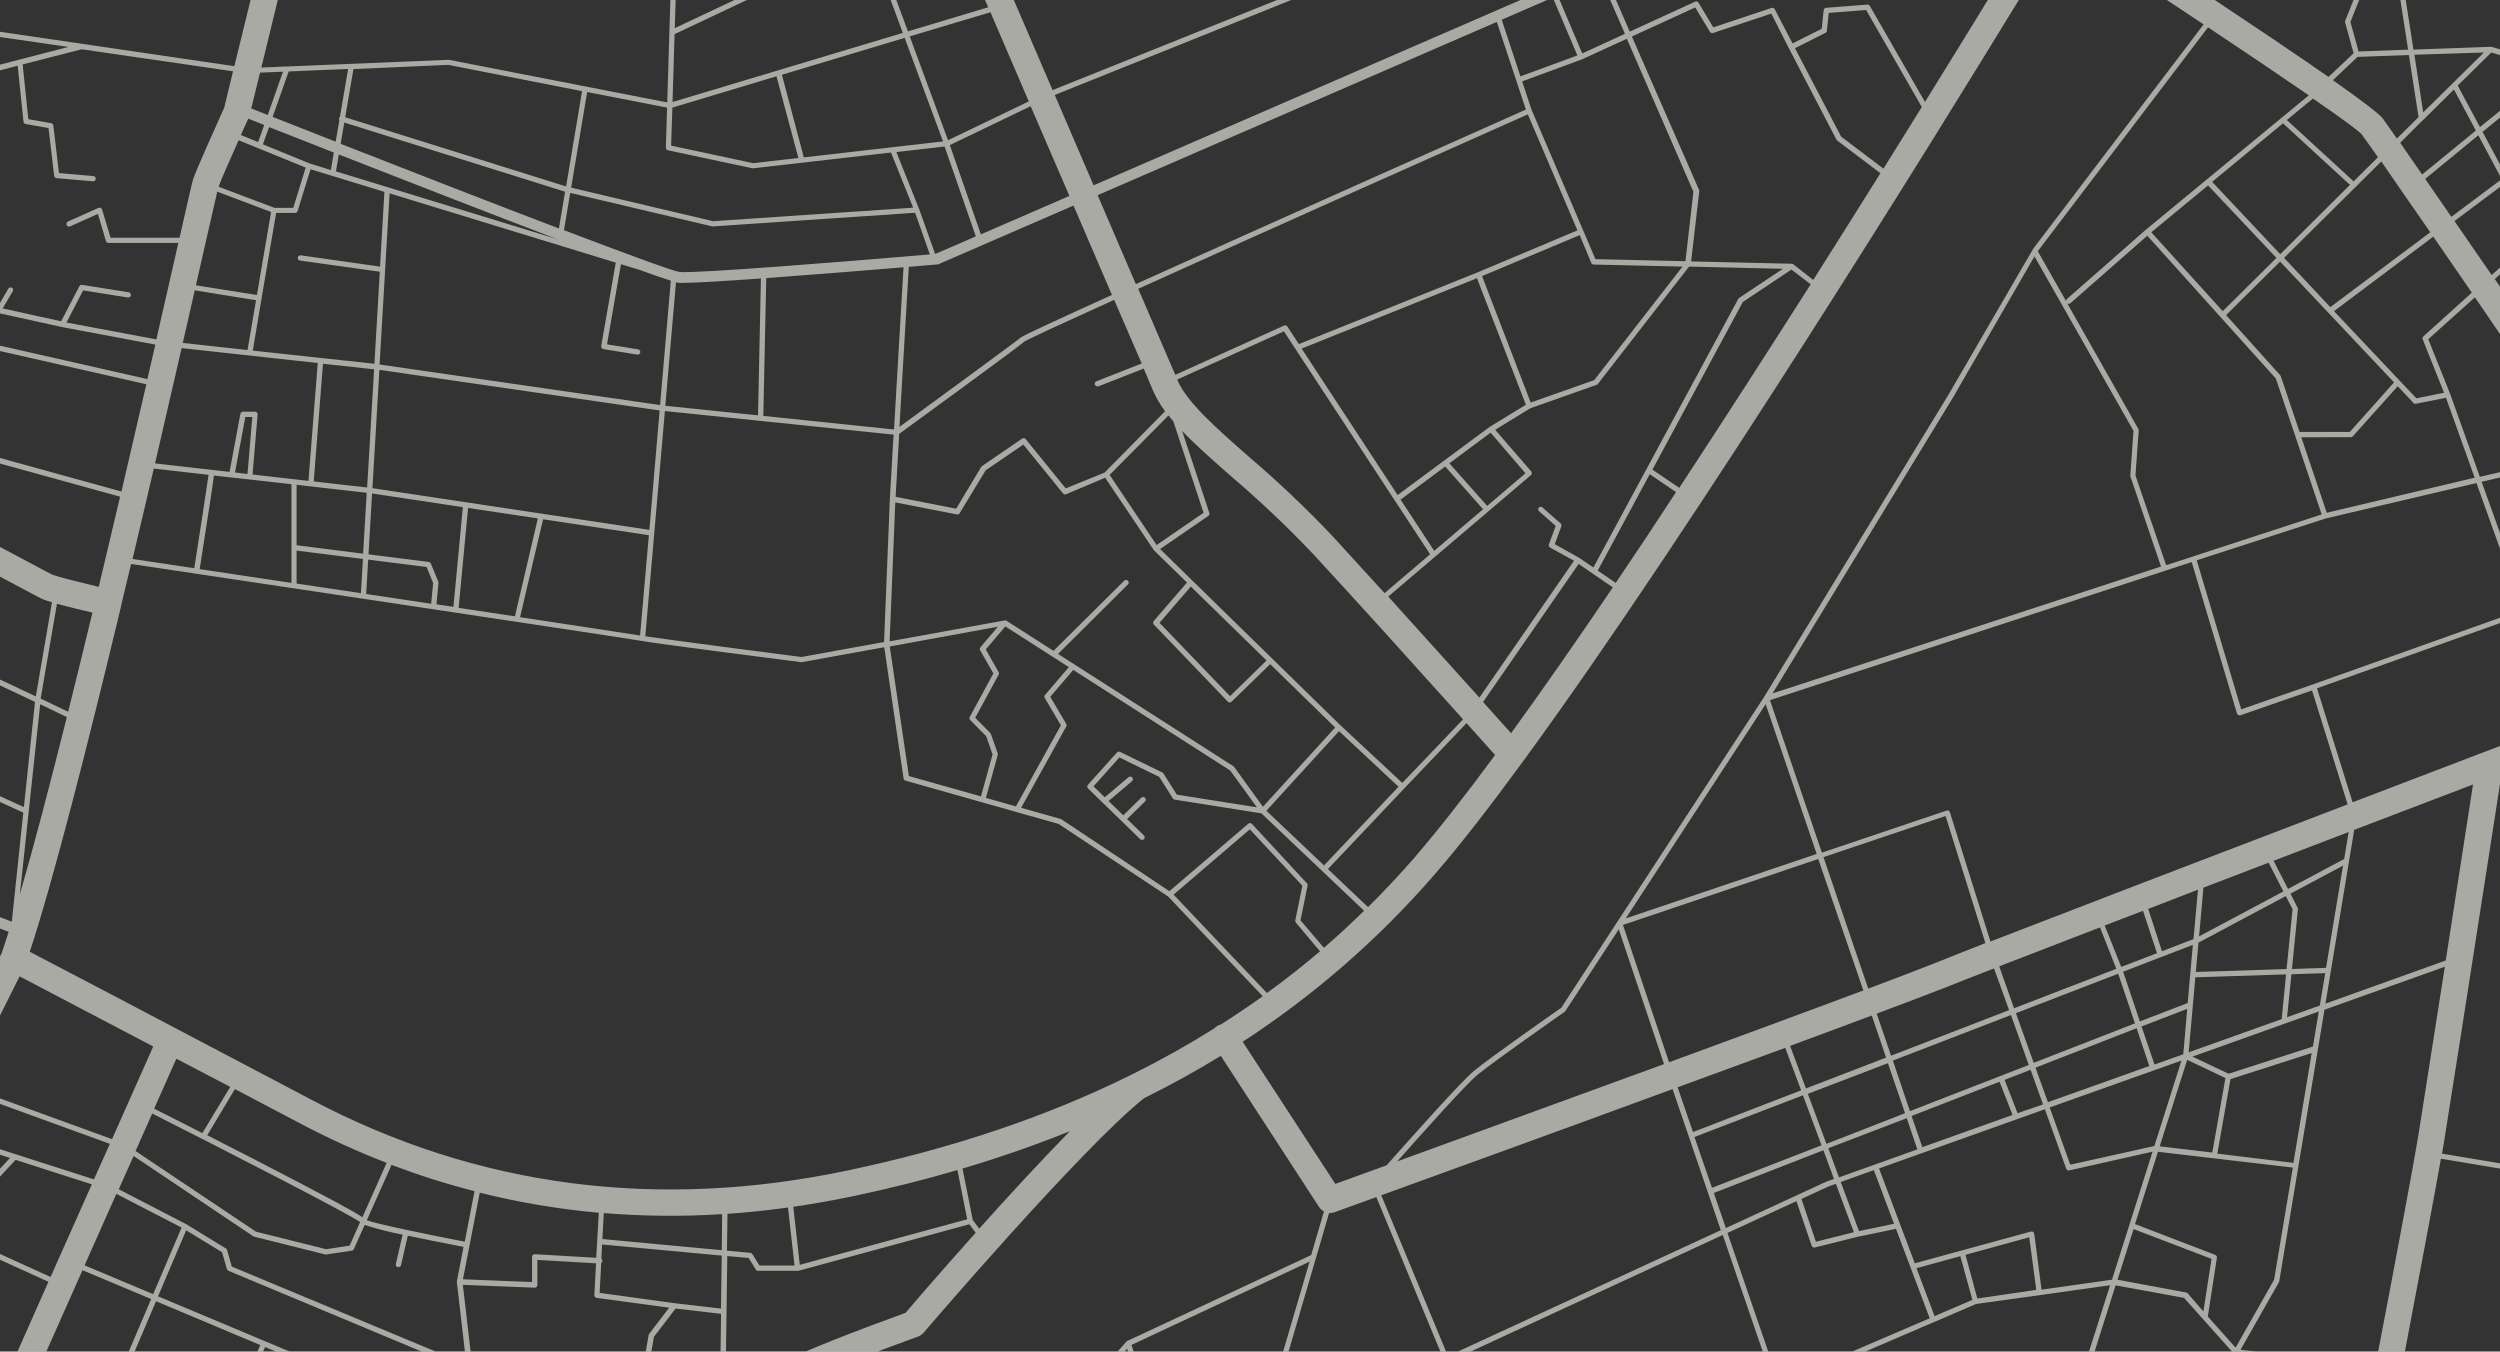 <svg width="1920" height="1038" viewBox="0 0 1920 1038" fill="none" xmlns="http://www.w3.org/2000/svg">
<rect x="0" y="0" width="1920" height="1038" fill="#333333" stroke="none"/>
<path d="M2185 28.441L2168.64 36.183L2139.66 0H2134.51L2164.81 37.967L2127.07 55.806C2116.98 44.766 2107.32 34.062 2097.99 23.931L2129.46 0H2122.73L2095.27 20.902L2075.95 0H2048.11C2052.89 5.094 2057.94 10.513 2063.26 16.257L2043.5 33.086L2029.57 15.685L2045.62 0H2039.8L2027.01 12.487L2016.91 0H2011.73L2023.98 15.315L2008.4 30.629L1974.37 11.511L1982.01 0H1977.13L1946.83 45.775L1913.41 35.947C1913.18 35.914 1912.94 35.914 1912.7 35.947L1853.53 38.101L1847.61 0H1843.5L1849.43 38.135L1811.39 39.515L1805.13 16.829L1811.86 0H1807.52L1801.06 16.055C1800.91 16.468 1800.91 16.921 1801.06 17.334L1807.56 40.895L1788.3 59.07C1763.03 41.467 1730.31 19.488 1700.96 0H1664.14L1692.38 18.714L1561.11 191.549V191.718L1496.32 303.329L1354.95 535.066L1198.98 774.04C1194.1 777.406 1145.36 811.501 1132.24 822.238C1122.14 830.619 1084.34 873.029 1064.92 894.94L1025.54 909.245L954.386 800.091C1009.42 764.257 1059.14 720.875 1102.11 671.214C1121.33 649.067 1144.05 619.75 1168.92 585.755C1169.16 585.486 1169.33 585.217 1169.53 584.948C1301.47 404.741 1493.76 92.796 1550.44 0H1526.64C1514.49 19.825 1498 46.65 1478.38 78.289L1436.04 4.544C1435.85 4.213 1435.58 3.943 1435.24 3.764C1434.91 3.585 1434.53 3.505 1434.15 3.534L1402.45 5.991C1401.98 6.021 1401.53 6.216 1401.19 6.543C1400.85 6.87 1400.64 7.307 1400.59 7.775L1399.08 22.113L1376.66 33.322L1363 7.068C1362.78 6.64 1362.41 6.305 1361.97 6.126C1361.52 5.946 1361.03 5.934 1360.57 6.092L1315.81 21.003L1304.47 2.087C1304.21 1.66 1303.8 1.342 1303.32 1.193C1302.85 1.045 1302.33 1.075 1301.87 1.279L1251.66 24.301L1241.09 0H1236.64L1247.95 25.984L1215.17 41.029L1197.77 0H1193.36L1211.43 42.578L1167.68 58.633L1153.31 15.146L1188.18 0H1167.78L839.88 142.341L810.059 72.938L991.679 0H980.774L808.376 69.201C797.807 44.631 787.609 20.936 778.622 0H756.509L758.932 5.587L697.304 24.099L688.351 0H684.042L693.366 25.277L516.491 78.356L518.073 26.119H518.309L573.61 0H564.084L518.208 21.642L518.915 0H514.842L512.452 78.659L344.868 45.944C344.713 45.909 344.552 45.909 344.397 45.944L220.298 51.06H219.996L200.709 51.867L213.331 0H192.429L179.976 50.824L-160.545 0.808L-160.276 0H-193.934L-169.768 3.534L-184.813 51.767L-215.105 40.289L-217.192 20.094C-217.237 19.627 -217.443 19.19 -217.774 18.859C-218.106 18.527 -218.543 18.321 -219.01 18.276L-253.105 14.911C-253.621 14.902 -254.121 15.087 -254.506 15.43C-254.891 15.773 -255.133 16.248 -255.184 16.761C-255.235 17.274 -255.091 17.787 -254.781 18.199C-254.47 18.611 -254.017 18.891 -253.509 18.983L-221.063 22.349L-219.043 42.174C-218.998 42.551 -218.853 42.91 -218.622 43.212C-218.391 43.514 -218.083 43.748 -217.731 43.89L-186.058 55.873L-194.405 82.799V83.237L-196.223 92.257L-224.328 84.819C-224.743 84.71 -225.182 84.736 -225.582 84.893C-225.981 85.05 -226.32 85.331 -226.549 85.694L-284.037 177.48C-284.314 177.917 -284.412 178.443 -284.312 178.951C-284.211 179.458 -283.921 179.907 -283.499 180.207L-246.273 206.763L-287.134 271.05C-305.41 259.539 -323.148 247.994 -339.372 237.022V261.222C-326.245 269.94 -312.277 278.96 -297.938 288.149L-339.372 353.412V368.525L-291.072 292.356C-249.033 318.71 -204.537 344.897 -168.892 363.779C-174.311 376.906 -182.928 397.976 -191.544 420.257L-310.964 368.188C-311.219 368.02 -311.508 367.91 -311.81 367.868C-312.113 367.825 -312.421 367.851 -312.712 367.942C-313.003 368.034 -313.271 368.189 -313.494 368.397C-313.718 368.605 -313.892 368.86 -314.005 369.144C-314.118 369.428 -314.165 369.734 -314.145 370.038C-314.124 370.343 -314.036 370.639 -313.887 370.906C-313.737 371.172 -313.53 371.402 -313.281 371.578C-313.032 371.754 -312.746 371.872 -312.445 371.924L-268.319 391.143L-271.483 491.579L-283.432 501.206C-283.641 501.372 -283.815 501.579 -283.944 501.814C-284.073 502.049 -284.154 502.307 -284.182 502.573C-284.21 502.839 -284.185 503.108 -284.108 503.365C-284.031 503.621 -283.904 503.86 -283.735 504.067C-283.388 504.475 -282.897 504.733 -282.365 504.79C-281.832 504.846 -281.298 504.696 -280.874 504.37L-268.218 494.272C-267.99 494.088 -267.803 493.858 -267.67 493.597C-267.536 493.336 -267.459 493.05 -267.444 492.757L-264.314 392.994L-192.992 424.095C-202.281 448.261 -211.336 473.404 -216.182 490.94C-228.67 536.21 -225.809 619.515 -225.674 623.049C-225.639 623.84 -225.375 624.604 -224.915 625.249C-224.455 625.894 -223.819 626.392 -223.082 626.684L6.636 715.676C4.751 721.701 2.9 727.221 1.183 732.203L-1.779 738.093L-216.115 779.055L-218.639 777.406C-229.78 742.199 -292.452 544.019 -304.805 506.052C-306.803 499.972 -309.455 494.126 -312.714 488.617L-295.313 464.081C-294.996 463.631 -294.864 463.077 -294.943 462.532C-294.988 461.995 -295.227 461.493 -295.616 461.119L-319.177 444.559C-319.616 444.253 -320.158 444.131 -320.686 444.219C-321.214 444.307 -321.687 444.598 -322.004 445.03C-322.16 445.246 -322.271 445.491 -322.332 445.751C-322.392 446.01 -322.401 446.279 -322.357 446.542C-322.313 446.805 -322.218 447.056 -322.076 447.282C-321.935 447.508 -321.75 447.703 -321.533 447.857L-299.756 463.273L-315.003 484.747C-321.708 474.779 -329.93 465.921 -339.372 458.493V463.879C-325.34 475.259 -314.708 490.28 -308.642 507.298C-296.76 543.817 -238.296 728.668 -223.991 773.939L-321.028 711.099L-297.736 668.689C-297.477 668.216 -297.417 667.66 -297.569 667.142C-297.72 666.624 -298.071 666.188 -298.544 665.929C-299.017 665.671 -299.574 665.61 -300.091 665.762C-300.609 665.913 -301.045 666.264 -301.304 666.737L-324.461 708.877L-339.372 699.217V708.911L-225.438 782.656L-339.372 833.177V842.063L-310.493 829.273L-298.309 840.01C-297.897 840.314 -297.406 840.49 -296.895 840.515L-256.067 839.505V886.627L-278.787 891.44C-279.18 891.525 -279.539 891.723 -279.82 892.01C-280.101 892.298 -280.292 892.661 -280.369 893.055L-289.793 945.562L-339.372 940.11V944.216L-326.245 945.663L-319.513 1123.04C-319.52 1123.35 -319.438 1123.65 -319.278 1123.92L-310.56 1140.34C-316.417 1167.27 -318.47 1202.81 -320.994 1246.67C-320.994 1248.02 -320.994 1249.4 -321.23 1250.74L-339.372 1254.78V1275.65L-322.543 1271.85C-323.047 1280.16 -323.62 1288.68 -324.225 1297.43L-339.473 1300.79V1304.93L-324.528 1301.57C-325.572 1316.07 -326.817 1331.05 -328.365 1346.43L-339.473 1347.64V1351.72L-328.803 1350.54L-329.611 1358.42C-332.135 1381.4 -335.568 1414.02 -339.473 1451.41V1650.6C-338.081 1637.14 -336.69 1623.44 -335.299 1609.51L-218.202 1626.1L-152.602 1636.57V1682.91H-148.563V1637.21L-41.799 1654.24L-48.059 1682.91H-43.919L-37.793 1654.88L63.585 1671.03C63.585 1675.07 63.114 1679.01 62.677 1682.91H83.141C83.945 1674.74 84.203 1666.52 83.915 1658.31C82.78 1637.16 77.121 1616.5 67.322 1597.73L112.424 1542.63L154.833 1567.16L187.482 1581.1L156.954 1648.42C156.974 1648.47 156.974 1648.53 156.954 1648.58V1649.26C156.934 1649.33 156.934 1649.41 156.954 1649.49L154.496 1683.15H158.771L161.026 1652.29L264.626 1680.39L264.054 1683.15H268.228L275.565 1647.17L352.777 1672.55L350.623 1682.91H354.763L356.951 1671.17L375.362 1520.01L448.805 1545.22C439.347 1595.98 432.48 1633.47 430.663 1643.57L404.477 1682.91H428.845C432.211 1677.93 435.577 1673.05 438.573 1668.24L445.304 1682.91H467.62L450.79 1646.13C458.094 1605.97 468.899 1547.47 481.083 1483.89C503.701 1489.78 544.024 1500.72 589.967 1514.99L575.192 1551.34C575.157 1551.57 575.157 1551.79 575.192 1552.02C575.192 1552.35 573.542 1587.33 575.192 1608.83C575.494 1612.57 578.827 1622.3 584.212 1636.06C589.193 1648.75 595.925 1664.87 603.633 1682.78H608.042C600.402 1665.08 593.67 1649.12 588.655 1636.33L633.824 1617.05C634.07 1616.94 634.292 1616.79 634.479 1616.6C634.666 1616.41 634.813 1616.19 634.914 1615.94C635.014 1615.69 635.064 1615.43 635.062 1615.16C635.06 1614.9 635.005 1614.63 634.901 1614.39C634.797 1614.14 634.646 1613.92 634.456 1613.73C634.267 1613.54 634.042 1613.4 633.795 1613.3C633.548 1613.2 633.284 1613.15 633.017 1613.15C632.751 1613.15 632.488 1613.21 632.242 1613.31L587.14 1632.53C583.739 1624.75 581.069 1616.67 579.163 1608.4C577.649 1588.2 578.995 1556.09 579.163 1552.42L593.906 1516.07C608.749 1520.68 624.198 1525.66 639.613 1530.91L690.101 1650.1L616.053 1682.78H626.15L691.885 1653.83L704.035 1682.91H708.445L644.696 1532.8C698.549 1551.24 753.648 1572.99 793.129 1595.71L767.986 1622.9C767.753 1623.17 767.59 1623.49 767.514 1623.84C767.437 1624.19 767.449 1624.55 767.549 1624.89L786.061 1682.91H794.172L818.777 1666.93L828.201 1682.91H832.913L821.2 1663.02C821.062 1662.79 820.877 1662.58 820.657 1662.42C820.437 1662.26 820.187 1662.14 819.921 1662.08C819.378 1661.98 818.819 1662.08 818.339 1662.35L789.696 1680.96L771.891 1624.75L796.629 1597.83C825.443 1614.47 855.215 1629.4 885.79 1642.52L871.889 1680.05L867.783 1682.78H874.885C875.137 1682.6 875.335 1682.36 875.457 1682.07L889.526 1644.11C931.085 1661.84 974.785 1674.06 1019.51 1680.46V1682.91H1023.55V1681.13C1028.8 1681.8 1034.09 1682.38 1039.41 1682.91H1164.65C1176.63 1682.01 1189.02 1680.9 1201.67 1679.55C1201.67 1680.59 1201.67 1681.7 1201.67 1682.91H1209.79C1209.79 1681.43 1209.79 1680.05 1209.79 1678.77C1232.71 1676.49 1256.17 1673.79 1278.82 1670.97L1280.77 1682.91H1284.88L1282.86 1670.46C1315.64 1666.32 1346.57 1662.01 1371.71 1658.31L1374.34 1682.91H1378.41L1375.72 1657.74C1401.37 1653.93 1420.35 1651.01 1428.19 1649.69L1435.9 1680.36L1420.79 1682.91H1472.12L1441.15 1679.55H1440.58L1439.64 1679.72L1432 1649.42L1487.33 1654L1490.5 1682.98H1498.64L1495.54 1654.71L1597.09 1663.12L1594.16 1682.98H1598.27L1601.16 1663.46L1660.1 1668.34L1665.28 1682.98H1686.86L1683.49 1672.88L1704.93 1678.07C1704.93 1679.48 1705.24 1681.13 1705.4 1682.88H1725.83C1725.4 1678.61 1724.96 1674.4 1724.52 1670.33C1728.46 1650.13 1770.23 1437.07 1809.31 1235.16C1842.33 1240.61 1878 1246.6 1907.76 1251.62C1908.15 1251.67 1908.54 1251.67 1908.94 1251.62L2108.36 1226.68C2108.85 1226.63 2109.32 1226.48 2109.74 1226.24L2185 1186.72V1177.57L2106.51 1218.8L1908.4 1243.54C1897.9 1241.76 1854.54 1234.45 1810.79 1227.22C1817.52 1193.35 1823.78 1159.9 1829.97 1127.86C1868.01 1118.63 2000.49 1085.92 2017.18 1072.76C2031.22 1061.65 2022.97 1045.53 2011.53 1023.21C2005.3 1011.6 1999.84 999.588 1995.17 987.265C1981.27 948.659 1961.51 880.972 1958.85 872.389L2006.61 800.192C2006.83 799.828 2006.95 799.408 2006.95 798.981L1996.85 581.615C1996.83 581.096 1996.61 580.604 1996.24 580.235L1985.44 569.599L2119.91 518.338C2124.18 517.362 2149.12 511.606 2185 503.73V482.896C2157.5 489.021 2135.89 493.902 2124.11 496.561L2114.52 462.465C2114.88 462.124 2115.12 461.675 2115.19 461.186L2118.96 427.46C2119.01 427.193 2119.01 426.919 2118.96 426.653L2102.57 370.107L2185 357.687V353.58L2091.16 367.582L2106.88 324.87L2185 316.388V312.248L2106.85 320.764L2037.14 104.341C2037.05 104.013 2036.86 103.72 2036.6 103.499L1996.21 64.59L2084.03 90.305L2155.55 179.634C2155.58 180.03 2155.73 180.407 2155.99 180.711C2156.22 180.993 2156.54 181.193 2156.9 181.284L2185 216.221V209.725L2160.73 179.432L2185 158.632V153.28L2158.07 176.268L2129.2 140.254L2156.12 119.218C2165.98 130.493 2175.61 141.701 2184.8 152.64V121.17C2179.35 114.842 2173.86 108.481 2168.27 102.086L2185 91.281V86.434L2165.78 99.124C2153.9 85.66 2141.85 72.197 2130.04 58.969L2167.06 41.433L2185 73.712V65.398L2170.7 39.717L2185 32.985V28.441ZM2066.02 19.219C2074.97 28.845 2084.53 39.414 2094.49 50.117L2083.02 59.979L2057.5 26.489L2066.02 19.219ZM2054.41 29.114L2079.92 62.773L2072.35 69.235L2046.03 36.351L2054.41 29.114ZM1972.11 14.911L2005.97 33.894L1991.5 58.902L1950.87 47.122L1972.11 14.911ZM1948.55 50.487L1989.45 62.504L1965.04 104.677L1924.65 134.97L1906.61 101.311L1924.55 86.603C1924.71 86.471 1924.85 86.311 1924.96 86.132L1948.55 50.487ZM1642.26 329.414L1587.63 232.949C1587.97 233.211 1588.38 233.353 1588.81 233.353C1589.24 233.353 1589.65 233.211 1589.99 232.949L1649.13 181.048L1747.88 290.74L1783.05 395.081L1685.95 426.787L1682.11 428.066L1663.6 434.091L1640.04 365.125L1642.5 330.827C1642.63 330.356 1642.59 329.85 1642.36 329.414H1642.26ZM1860.6 260.515L1877.03 301.646L1855.76 305.887L1792.51 238.974L1868.78 181.755C1878.54 195.891 1888.67 210.6 1898.37 224.736L1861.11 258.395C1860.83 258.663 1860.63 259.005 1860.54 259.381C1860.45 259.757 1860.47 260.15 1860.6 260.515ZM1805.47 335.741C1805.75 335.741 1806.04 335.68 1806.3 335.565C1806.56 335.449 1806.79 335.28 1806.98 335.068L1841.45 296.631L1853.57 309.488C1853.8 309.74 1854.1 309.927 1854.43 310.033C1854.76 310.139 1855.11 310.16 1855.45 310.094L1878.51 305.483L1900.55 366.875L1786.96 393.802L1767.4 335.842L1805.47 335.741ZM1766.06 331.703L1751.62 288.855C1751.52 288.591 1751.37 288.349 1751.18 288.149L1709.64 242.003L1751.11 200.906L1838.62 293.669L1804.66 331.703H1766.06ZM1862.55 137.393L1903.35 103.903L1921.32 137.561L1882.65 166.508L1862.55 137.393ZM1860.2 134.027C1853.74 124.704 1847.95 116.424 1843.37 109.625L1858.52 94.479L1861.88 91.281L1884.63 68.73L1901.46 100.268L1860.2 134.027ZM1866.46 178.389L1789.68 235.877L1754.17 198.045L1828.86 123.997C1838.32 137.999 1851.95 157.42 1866.46 178.389ZM1751.21 195.218L1698.94 139.648L1753.33 94.714L1804.09 141.365C1804.33 141.594 1804.64 141.746 1804.96 141.802L1751.21 195.218ZM1748.32 198.079L1707.05 238.974L1652.19 178.389L1695.78 142.408L1748.32 198.079ZM1786.08 398.211L1901.93 370.982L1936.84 468.422L1776.25 525.642L1721.26 544.76L1687.09 430.321L1786.08 398.211ZM1905.91 370.039L1969.86 354.927C1970.18 355.372 1970.54 355.789 1970.93 356.172L2049.83 428.066L1940.64 466.941L1905.91 370.039ZM1904.53 366.202L1881.74 302.588L1864.91 260.515L1900.72 228.338C1925.93 265.126 1947.51 297.001 1950.4 302.386C1952.79 308.478 1962.79 336.482 1968.11 351.393L1904.53 366.202ZM1884.97 169.806L1923.24 141.163L1945.45 182.596L1913.61 211.239C1904.16 197.406 1894.39 183.236 1884.97 169.671V169.806ZM1913.34 40.323L1944.44 49.444L1921.69 83.742L1904.59 97.609L1887.53 65.701L1913.34 40.323ZM1907.62 40.323L1861.01 86.334L1854.27 42.039L1907.62 40.323ZM1810.62 43.688L1850.03 42.275L1857.44 89.935L1840.84 106.394C1834.11 97.037 1830.28 91.281 1830.07 91.046C1827.01 87.108 1812.07 75.967 1791.67 61.595L1810.62 43.688ZM1813.99 103.499C1815.26 105.149 1819.71 111.409 1826.27 120.766L1807.32 139.514C1807.24 139.134 1807.05 138.785 1806.78 138.504L1756.29 92.19L1776.29 75.698C1796.79 89.699 1811.16 100.167 1814.05 103.398L1813.99 103.499ZM1695.78 20.969C1723.58 39.481 1751.31 58.195 1773.19 73.207L1647.98 176.437L1587.4 229.651C1587.18 229.843 1587 230.082 1586.89 230.35C1586.77 230.617 1586.72 230.907 1586.72 231.199L1565.01 192.929L1695.78 20.969ZM1499.82 305.415L1562.49 196.901L1638.52 330.895L1636.1 364.991C1636.03 365.244 1636.03 365.511 1636.1 365.765L1659.66 435.101L1361.28 532.542L1499.82 305.415ZM1683.22 431.668L1717.99 547.923C1718.06 548.185 1718.19 548.429 1718.37 548.638C1718.54 548.847 1718.76 549.016 1719 549.135C1719.29 549.296 1719.61 549.377 1719.94 549.371C1720.15 549.418 1720.37 549.418 1720.58 549.371L1775.65 530.253L1802.98 617.764C1696.21 658.558 1588.61 699.823 1528.66 723.081L1497.5 623.756C1497.43 623.491 1497.3 623.244 1497.13 623.034C1496.95 622.825 1496.73 622.657 1496.49 622.544C1496.24 622.436 1495.98 622.381 1495.71 622.381C1495.45 622.381 1495.18 622.436 1494.94 622.544L1399.21 654.822L1359.33 537.725L1683.22 431.668ZM1732.03 1158.01L1681.54 1176.39L1718.83 1040.41L1749.33 1043.78L1732.03 1158.01ZM1753.47 1044.38L1772.79 1046.6L1760.91 1147.58L1736.37 1156.53L1753.47 1044.38ZM1607.39 1348.05C1606.85 1347.95 1606.29 1348.07 1605.84 1348.38C1605.62 1348.54 1605.42 1348.74 1605.28 1348.97C1605.13 1349.2 1605.04 1349.46 1605 1349.73L1596.22 1406.14C1596.13 1406.65 1596.25 1407.17 1596.54 1407.59C1596.82 1408.02 1597.26 1408.32 1597.76 1408.43L1633.74 1416.61L1630.82 1436.37L1558.35 1425.73C1558.05 1425.7 1557.74 1425.73 1557.45 1425.82C1557.16 1425.92 1556.9 1426.07 1556.67 1426.27L1545.76 1436.57L1516.34 1434.21L1526.68 1335.43C1526.9 1335.35 1527.11 1335.26 1527.32 1335.16C1538.93 1327.25 1551.89 1318.33 1565.35 1309.38L1585.08 1328.86C1585.47 1329.23 1585.98 1329.43 1586.52 1329.44C1587.01 1329.44 1587.48 1329.26 1587.84 1328.93L1626.27 1295.44L1651.11 1300.76L1643.1 1354.85L1607.39 1348.05ZM1642.33 1358.89L1634.35 1412.74L1600.69 1405.03L1608.84 1352.59L1642.33 1358.89ZM1312.68 1604.59L1256.7 1615.09V1614.79L1242.57 1536.53L1300.7 1526.64L1312.68 1604.59ZM1311.67 1571.61L1388.14 1563.9C1389.69 1575.28 1391.04 1585.24 1391.51 1589.78L1316.62 1603.99L1311.67 1571.61ZM1239.74 1532.73C1239.2 1532.83 1238.72 1533.13 1238.39 1533.57C1238.08 1534.02 1237.96 1534.58 1238.06 1535.12L1252.67 1615.6C1252.65 1615.7 1252.65 1615.8 1252.67 1615.9L1206.82 1624.48L1192.48 1546.67C1192.69 1546.5 1192.88 1546.32 1193.06 1546.13L1267.58 1450.67L1294.5 1487.7L1299.96 1522.8L1239.74 1532.73ZM1755.49 688.211L1760.7 698.309L1756.09 744.219L1686.39 746.474L1688.44 723.923L1755.49 688.211ZM1688.88 719.143L1692.24 681.715L1742.29 662.53L1753.64 684.61L1688.88 719.143ZM1622 982.822L1567.88 990.463L1562.32 947.515C1562.28 947.229 1562.17 946.956 1562.02 946.712C1561.86 946.469 1561.65 946.261 1561.41 946.101C1561.17 945.949 1560.9 945.846 1560.62 945.8C1560.33 945.754 1560.04 945.765 1559.76 945.832L1470.57 970.2L1443.1 897.364L1549.16 859.498L1570.47 851.891L1586.86 897.566C1587.03 898.032 1587.36 898.422 1587.79 898.663C1588.22 898.904 1588.73 898.981 1589.21 898.878L1653.17 884.473L1622 982.822ZM1638.66 943.947L1698.44 966.801L1692.21 1007.19L1680.13 993.29C1679.83 992.951 1679.43 992.725 1678.98 992.65L1626.27 982.822L1638.69 943.644L1638.66 943.947ZM1564.07 1300.72L1553.97 1279.65L1596.38 1252.32C1596.76 1252.09 1597.05 1251.74 1597.2 1251.32C1597.35 1250.91 1597.36 1250.46 1597.23 1250.04L1587.13 1215.54L1608.2 1207.86L1629.34 1257.31C1607.73 1271.11 1584.7 1286.49 1564.07 1300.42V1300.72ZM1612.41 1278.21L1622.84 1293.22L1586.59 1324.96L1568.78 1307.36C1583.16 1297.39 1598 1287.46 1612.41 1277.9V1278.21ZM1592.92 1249.73L1550.27 1277.2C1549.86 1277.47 1549.56 1277.88 1549.43 1278.36C1549.29 1278.83 1549.33 1279.34 1549.53 1279.79L1560.67 1303.01C1549.06 1310.86 1538.32 1318.13 1529.2 1324.35L1555.29 1227.11L1583.16 1217.02L1592.92 1249.73ZM1200.9 1304.43C1200.79 1304.18 1200.64 1303.95 1200.44 1303.76C1200.24 1303.57 1200.01 1303.42 1199.75 1303.33C1199.5 1303.23 1199.22 1303.19 1198.95 1303.2C1198.68 1303.21 1198.41 1303.28 1198.16 1303.4C1197.92 1303.52 1197.7 1303.68 1197.52 1303.89C1197.34 1304.09 1197.2 1304.33 1197.12 1304.59C1197.03 1304.85 1197 1305.13 1197.03 1305.4C1197.05 1305.67 1197.13 1305.94 1197.26 1306.18L1206.05 1324.49L1170.94 1339.6C1170.47 1339.8 1170.1 1340.17 1169.89 1340.64C1169.68 1341.11 1169.66 1341.64 1169.83 1342.12L1183.87 1382.51L1078.21 1431.49L1039.95 1320.15C1199.55 1250.67 1383.26 1170.4 1396.72 1164.61L1397.16 1164.44L1432.43 1267.34L1427.69 1268.92L1358.18 1301.2L1228.3 1361.58L1200.9 1304.43ZM1224.73 1363.4L1187.71 1380.66L1174.44 1342.46L1207.93 1328.12L1224.73 1363.4ZM857.854 1163.37L964.854 1114.09L1000.9 1218.97L892.152 1265.55L857.854 1163.37ZM888.146 1267.2L806.693 1302.17L781.483 1251.38C781.228 1250.89 780.794 1250.52 780.271 1250.34C780.016 1250.23 779.741 1250.18 779.464 1250.18C779.186 1250.18 778.912 1250.23 778.656 1250.34L757.889 1262.19L733.251 1220.95L854.421 1165.05L888.146 1267.2ZM1001.98 1222.74L1034.66 1317.92L968.96 1346.5L958.862 1314.12C958.776 1313.86 958.636 1313.61 958.451 1313.4C958.265 1313.19 958.039 1313.03 957.785 1312.91C957.532 1312.79 957.257 1312.73 956.978 1312.73C956.698 1312.73 956.423 1312.79 956.17 1312.91L913.491 1329.94L893.296 1269.52L1001.98 1222.74ZM1005.71 1221.16L1167.27 1151.82L1174.51 1169.09C1174.67 1169.45 1174.94 1169.77 1175.27 1169.99C1175.6 1170.21 1176 1170.33 1176.4 1170.33C1176.65 1170.38 1176.91 1170.38 1177.17 1170.33C1177.42 1170.23 1177.65 1170.08 1177.84 1169.9C1178.03 1169.71 1178.18 1169.48 1178.28 1169.24C1178.39 1168.99 1178.44 1168.72 1178.44 1168.45C1178.44 1168.19 1178.39 1167.92 1178.28 1167.67L1171.01 1150.41L1363.74 1067.54L1395.68 1160.61L1395.04 1160.84C1391.67 1162.29 1202.41 1244.99 1038.5 1316.27L1005.71 1221.16ZM1539.54 829.34L1559.49 821.565L1569.05 848.189L1549.5 854.921L1539.54 829.34ZM1545.66 856.267L1476.36 881.006L1468.08 857.075L1535.66 830.788L1545.66 856.267ZM1563.26 819.983L1640.91 789.691L1650.68 818.704L1572.82 846.472L1563.26 819.983ZM1644.72 788.311L1679.76 774.848L1676.76 809.684L1654.65 817.56L1644.72 788.311ZM1643.41 784.474L1630.58 746.272L1659.73 735.03L1684.1 725.639L1680.13 770.337L1643.41 784.474ZM1639.64 785.955L1561.88 816.247L1548.22 778.112L1626.78 747.82L1639.64 785.955ZM1558.11 817.897L1536.17 826.412L1466.83 853.339L1453.71 814.531L1544.42 779.56L1558.11 817.897ZM1463.06 854.921L1402.71 878.482L1388.44 840.077L1449.9 816.517L1463.06 854.921ZM1464.38 858.758L1472.52 882.722L1412.34 904.23L1404.13 881.847L1464.38 858.758ZM1439.13 898.676L1454.62 939.942H1454.28L1427.69 945.461L1413.69 907.764L1439.13 898.676ZM1423.78 946.337L1394.6 953.64L1383.5 920.79L1404.23 911.231L1409.95 909.178L1423.78 946.337ZM1391.37 956.703C1391.5 957.109 1391.76 957.461 1392.1 957.71C1392.45 957.958 1392.86 958.089 1393.29 958.083H1393.76L1426.88 949.803L1455.19 943.947C1455.49 943.868 1455.78 943.731 1456.03 943.543L1482.01 1012.44L1366.3 1062.12L1326.71 946.909L1379.66 922.473L1391.37 956.703ZM1514.8 998.305L1485.75 1010.76L1471.88 973.97L1505.54 964.748L1514.8 998.305ZM1509.51 963.704L1558.45 950.241L1563.87 990.631L1518.57 997.262L1509.51 963.704ZM1358.22 1305.94L1392.42 1375.95L1266.43 1441.08L1230.15 1365.48L1358.22 1305.94ZM1361.92 1304.23L1429.24 1272.89L1433.61 1271.31L1457.88 1341.99L1395.92 1374.03L1361.92 1304.23ZM1437.55 1269.89L1550.64 1228.53L1524.09 1327.55L1523.41 1328.02L1461.82 1340.61L1437.55 1269.89ZM1551.99 1223.85L1520.18 1235.26L1505.81 1181.41L1567.61 1165.05L1551.99 1223.85ZM1502.81 1178.04C1502.29 1178.2 1501.85 1178.54 1501.57 1179.02C1501.44 1179.24 1501.35 1179.49 1501.32 1179.75C1501.28 1180.01 1501.3 1180.28 1501.37 1180.53L1516.24 1236.17C1516.3 1236.33 1516.36 1236.49 1516.45 1236.64L1436.2 1265.92L1400.93 1163.06L1514.73 1122.67L1585.88 1097.66L1569.05 1160.61L1502.81 1178.04ZM1515.44 1118.2L1505.34 1085.51C1505.17 1085 1504.81 1084.58 1504.33 1084.33C1503.85 1084.09 1503.29 1084.04 1502.78 1084.2C1502.53 1084.28 1502.29 1084.4 1502.09 1084.57C1501.88 1084.74 1501.71 1084.95 1501.59 1085.19C1501.47 1085.42 1501.4 1085.68 1501.37 1085.94C1501.35 1086.21 1501.38 1086.47 1501.47 1086.73L1511.57 1119.58L1399.58 1159.23L1367.58 1065.89L1517.72 1001.44L1566.36 994.704L1620.55 987.063L1586.89 1092.95L1515.44 1118.2ZM1589.96 894.469L1574.17 850.511L1675.35 814.531L1654.55 880.131L1589.96 894.469ZM1679.76 813.959L1709.14 827.927L1699.04 885.146L1658.65 880.366L1679.76 813.959ZM1686.02 750.58L1755.69 748.325L1752.32 782.69L1680.9 808.169L1686.02 750.58ZM1684.6 721.23L1660.4 730.553L1649.83 698.039L1688.04 683.263L1684.6 721.23ZM1656.57 732.034L1629.1 742.603L1616.41 710.796L1645.83 699.487L1656.57 732.034ZM1625.33 744.05L1546.77 774.343L1535.4 742.132C1556.1 734.087 1582.52 723.889 1612.81 712.243L1625.33 744.05ZM1542.97 775.79L1452.33 810.761L1441.32 778.483C1465.42 769.429 1484.07 762.327 1494.4 758.288C1501.43 755.427 1514.22 750.412 1531.42 743.747L1542.97 775.79ZM1486.79 739.338C1476.7 743.411 1458.39 750.412 1434.79 759.264L1400.43 658.289L1494.2 626.684L1524.79 724.293C1507.19 731.26 1494.03 736.41 1486.86 739.338H1486.79ZM1437.52 779.896L1448.52 812.208L1386.96 835.937L1374.81 803.222C1397.93 794.672 1419.24 786.796 1437.58 779.896H1437.52ZM1383.26 837.385L1300.22 869.394L1288.41 835.029C1316.99 824.561 1345.09 814.228 1371.08 804.736L1383.26 837.385ZM1384.67 841.188L1398.94 879.592L1314.8 912.241L1301.34 873.231L1384.67 841.188ZM1400.36 883.396L1408.5 905.408L1402.65 907.495L1325.47 943.139L1316.21 916.212L1400.36 883.396ZM1362.56 1063.6L1004.64 1217.29L968.556 1112.31L1111.94 1046.1L1323.08 948.491L1362.56 1063.6ZM964.349 1109.71L903.764 1137.65L868.961 1032.91L1005.75 968.955L964.349 1109.71ZM900.129 1139.37L687.206 1237.78C685.927 1205.84 684.817 1157 686.802 1152.76C690.808 1149.4 754.557 1129.2 793.836 1117.59C794.198 1117.47 794.523 1117.27 794.778 1116.98L865.595 1035.83L900.129 1139.37ZM686.668 1242.36L729.414 1222.64L755.297 1265.92C755.564 1266.38 756 1266.71 756.509 1266.85C757.019 1266.99 757.562 1266.92 758.023 1266.66L779.026 1255.02L803.193 1303.69L765.967 1319.74H765.765C765.611 1319.81 765.474 1319.92 765.361 1320.04L642.138 1457.77L619.149 1454.41H618.914L626.924 1434.72C626.973 1434.46 626.973 1434.2 626.924 1433.94V1364.51L686.668 1242.36ZM702.891 1395.98L763.813 1450.67C753.984 1459.86 743.315 1470.13 732.982 1480.22L673.373 1428.96L702.891 1395.98ZM705.584 1392.95L732.746 1362.66L777.31 1438.25C773.944 1441.25 770.578 1444.51 766.775 1447.95L705.584 1392.95ZM735.573 1359.29L765.866 1325.43L796.158 1422.26C792.153 1425.23 786.768 1429.77 780.541 1435.32L735.573 1359.29ZM769.232 1322.54L805.01 1307.39L817.666 1332.9C817.838 1333.24 818.099 1333.52 818.419 1333.71C818.74 1333.91 819.108 1334.01 819.483 1334.01C819.797 1334.01 820.107 1333.94 820.392 1333.81C820.632 1333.69 820.846 1333.53 821.022 1333.33C821.198 1333.13 821.332 1332.89 821.416 1332.64C821.501 1332.38 821.534 1332.12 821.514 1331.85C821.495 1331.58 821.422 1331.32 821.301 1331.08L808.713 1305.94L889.695 1271.17L921.771 1367.23C854.219 1396.58 805.852 1417.49 801.981 1418.87C801.114 1419.21 800.289 1419.65 799.524 1420.18L769.232 1322.54ZM914.905 1333.51L955.766 1317.22L965.459 1347.91L925.507 1365.28L914.905 1333.51ZM1036.07 1321.56L1074.38 1433L964.988 1483.83L926.685 1369.15L1036.07 1321.56ZM1075.82 1437.21L1118.03 1559.83L1001.51 1592.74L966.57 1487.9L1075.82 1437.21ZM1079.53 1435.49L1226.48 1367.2L1263.03 1443.37L1187.64 1540.3L1121.9 1558.88L1079.53 1435.49ZM1188.71 1548.28L1192.42 1568.48L1131.5 1586.65L1124.56 1566.46L1188.71 1548.28ZM1193.16 1572.52L1202.92 1625.33L1148.32 1635.56L1132.84 1590.49L1193.16 1572.52ZM1270.57 1447.98L1371.14 1396.01L1379.32 1476.79L1297.33 1484.67L1270.57 1447.98ZM1374.91 1394.13L1462.42 1348.89L1522.4 1336.64L1506.45 1489.18L1383.33 1476.86L1374.91 1394.13ZM1431.49 1559.52C1431.79 1559.32 1432.03 1559.04 1432.18 1558.72C1432.34 1558.39 1432.4 1558.03 1432.37 1557.67C1432.33 1557.39 1432.25 1557.13 1432.11 1556.88C1431.97 1556.64 1431.78 1556.43 1431.56 1556.26L1432.37 1485.85L1505.98 1493.22L1495.88 1588.57L1431.09 1583.39L1431.49 1559.52ZM1509.98 1493.69L1557.68 1500.18L1549.4 1592.85L1500.19 1588.67L1509.98 1493.69ZM1561.72 1500.72L1620.01 1508.63L1619.54 1513.28L1618.94 1517.42L1607.09 1597.29L1553.71 1593.01L1561.72 1500.72ZM1510.42 1489.65L1515.77 1438.45L1546.07 1440.84C1546.35 1440.87 1546.63 1440.84 1546.9 1440.74C1547.16 1440.65 1547.41 1440.5 1547.61 1440.31L1558.45 1430.21L1629.98 1440.68L1620.45 1504.63L1510.42 1489.65ZM1626.61 1291.6L1615.81 1275.65C1631.15 1265.55 1645.86 1255.82 1658.85 1247.44L1651.55 1296.72L1626.61 1291.6ZM1632.5 1254.92L1611.73 1206.35L1675.51 1183.06L1660.84 1236.61C1652.19 1241.99 1642.63 1248.22 1632.63 1254.75L1632.5 1254.92ZM1608.23 1203.28L1583.76 1212.2L1556.43 1222.3L1590.46 1095.31L1624.79 987.13L1677.33 996.757L1715.06 1039L1676.96 1178.04L1608.23 1203.28ZM1716.95 1034.99L1695.61 1011.1L1702.58 965.926C1702.64 965.466 1702.55 964.997 1702.31 964.598C1702.07 964.2 1701.7 963.896 1701.26 963.738L1639.97 940.177H1639.67L1657.31 884.574L1760.91 896.691L1746.5 982.822L1716.95 1034.99ZM1702.91 885.987L1713.01 828.768L1775.38 808.742L1761.34 893.089L1702.91 885.987ZM1711.56 824.628L1683.83 811.468L1780.83 776.833L1776.32 803.76L1711.56 824.628ZM1756.46 781.209L1759.83 748.224L1785.78 747.382L1781.61 772.256L1756.46 781.209ZM1760.2 744.185L1764.81 698.241C1764.85 697.845 1764.77 697.445 1764.57 697.097L1759.05 686.36L1799.44 664.819L1786.39 743.31L1760.2 744.185ZM1808.03 637.32L1899.28 602.483C1895.67 626.044 1887.23 680.638 1878.34 737.655L1785.95 770.775L1808.03 637.32ZM1800.32 659.703L1757.2 682.691L1746.1 661.083L1803.75 639.003L1800.32 659.703ZM1356.03 540.788L1395.21 655.832L1248.63 705.31L1356.03 540.788ZM1396.42 659.703L1431.05 760.677C1391.3 775.588 1337.52 795.413 1281.85 815.81L1246.44 710.358L1396.42 659.703ZM1134.86 825.335C1148.32 814.329 1201.13 777.439 1201.67 777.069C1201.88 776.916 1202.06 776.734 1202.21 776.531L1243.21 713.724L1277.98 817.223C1202.18 844.823 1123.75 873.567 1073.1 891.945C1093.23 869.192 1125.84 832.74 1134.86 825.335ZM1284.54 836.409L1321.56 944.788L1112.04 1041.52L1060.81 917.963C1109.18 900.46 1198.81 867.946 1284.61 836.409H1284.54ZM1021.57 931.594C1022.72 931.594 1023.86 931.389 1024.93 930.988L1057.01 919.343L1108.37 1043.21L969.263 1107.53L1020.79 931.493L1021.57 931.594ZM1013.05 926.983C1014 928.406 1015.3 929.565 1016.82 930.349L1006.96 963.906L865.595 1029.94L865.393 1030.11L865.023 1030.38L792.22 1113.75C766.943 1121.33 687.442 1145.43 683.84 1150.07C680.239 1154.72 682.292 1214.32 683.369 1240.38L623.256 1363.16C623.111 1363.43 623.03 1363.73 623.02 1364.04V1433.54L615.312 1452.56L498.653 1392.41C523.459 1264.51 548.837 1141.39 557.723 1122.34C560.348 1116.78 562.3 1111.87 564.051 1107.53C574.821 1080.84 578.052 1072.79 705.079 1026.48C706.716 1025.87 708.175 1024.87 709.32 1023.55C710.531 1022.1 830.49 881.847 878.554 843.477C898.951 833.357 918.63 822.497 937.59 810.896L1013.05 926.983ZM451.598 1178.28C451.128 1178.02 450.576 1177.96 450.061 1178.1C449.545 1178.25 449.106 1178.59 448.838 1179.05L439.414 1195.44L393.201 1177.6L444.597 1088.04L456.546 1093.83L445.708 1132.67C445.637 1132.93 445.616 1133.19 445.649 1133.46C445.681 1133.72 445.766 1133.98 445.897 1134.21C446.028 1134.44 446.204 1134.64 446.414 1134.81C446.625 1134.97 446.865 1135.09 447.122 1135.16C447.3 1135.19 447.482 1135.19 447.66 1135.16C448.107 1135.16 448.543 1135.02 448.902 1134.75C449.26 1134.49 449.521 1134.11 449.646 1133.68L460.282 1095.54L533.489 1130.92C527.902 1150.64 520.362 1183.53 511.847 1223.38L443.217 1196.89L452.339 1181.07C452.6 1180.6 452.668 1180.04 452.53 1179.52C452.392 1179 452.058 1178.56 451.598 1178.28ZM241.806 1475.44L249.413 1497.29L239.551 1535.39L173.48 1516.34L204.546 1417.89L220.803 1376.05L260.453 1392.88L241.705 1474.23C241.593 1474.63 241.617 1475.06 241.772 1475.44H241.806ZM-129.983 1414.86C-129.805 1415.62 -129.569 1416.36 -129.277 1417.08L-187.909 1409.14L-171.08 1280.83L-94.642 1294.3C-112.784 1344.21 -132.272 1402.37 -130.017 1414.76L-129.983 1414.86ZM-232.978 1208.33L-238.969 1068.08C-225.304 1053.5 -209.383 1036.98 -192.487 1019.75V1200.83L-232.978 1208.33ZM-192.588 1204.97V1227.79C-203.426 1228.66 -216.99 1230.51 -232.035 1233L-232.91 1212.44L-192.588 1204.97ZM-236.074 1233.71C-256.101 1237.08 -278.551 1241.55 -300.732 1246.27C-297.366 1186.76 -294.472 1139.77 -281.311 1117.56C-276.599 1109.61 -262.362 1093.19 -242.941 1072.25L-236.074 1233.71ZM-180.505 1247.51C-177.388 1247.56 -174.276 1247.77 -171.181 1248.15L-177.004 1292.95L-269.261 1285.31H-269.867L-303.526 1292.75C-302.942 1284.02 -302.404 1275.53 -301.91 1267.27C-253.577 1257 -203.224 1247.58 -180.404 1247.58L-180.505 1247.51ZM461.83 966.7L462.403 955.761L554.29 964.31L553.717 1004.97L518.073 1000.86L460.518 992.92L461.729 969.965C461.984 969.796 462.198 969.572 462.355 969.31C462.512 969.048 462.609 968.754 462.638 968.45C462.656 968.134 462.601 967.819 462.479 967.527C462.356 967.236 462.169 966.976 461.931 966.767L461.83 966.7ZM742.81 936.407L614.235 971.378L609.254 926.815C624.669 924.571 640.163 921.822 655.736 918.569C683.156 912.779 709.679 906.126 735.304 898.609L742.81 936.407ZM739.208 897.465C767.818 888.961 795.306 879.39 821.671 868.754C799.087 891.776 774.011 919.073 752.066 943.577L747.084 937.013L739.208 897.465ZM610.196 971.951H583.269L577.817 963.132C577.648 962.867 577.421 962.644 577.152 962.481C576.884 962.317 576.582 962.218 576.269 962.19L558.329 960.507L558.699 932.234C574.092 931.157 589.586 929.541 605.181 927.387L610.196 971.951ZM574.956 966.128L580.476 975.047C580.662 975.342 580.92 975.583 581.227 975.749C581.534 975.914 581.878 975.997 582.226 975.99H613.158L744.425 940.245L749.339 946.74C723.052 976.124 701.713 1000.86 695.486 1008.23C607.975 1040.18 576.235 1055.36 560.516 1072.72L557.151 1067.17L558.564 964.647L574.956 966.128ZM557.656 1075.92C555.083 1079.31 552.829 1082.92 550.924 1086.73L494.008 1077.57L495.556 1064.11L502.288 1026.61L518.847 1004.97L553.785 1009.01L552.977 1067.71C552.985 1068.09 553.101 1068.47 553.314 1068.79L557.656 1075.92ZM469.639 1061.45L491.18 1065.42L486.872 1103.99L461.359 1091.71L469.639 1061.45ZM457.522 1089.65L445.54 1083.9L442.477 1056.47L465.6 1060.71L457.522 1089.65ZM493.402 1081.61L548.938 1090.53C547.592 1093.42 546.313 1096.49 545 1099.75C543.25 1104.06 541.634 1108.5 539.11 1113.58C537.287 1117.87 535.758 1122.28 534.532 1126.78L490.776 1105.64L493.402 1081.61ZM554.323 960.137L462.638 951.587L463.715 931.628C493.947 934.111 524.32 934.393 554.593 932.469L554.323 960.137ZM513.933 1004.3L498.484 1024.49C498.285 1024.74 498.158 1025.05 498.114 1025.37L491.988 1061.55L468.966 1057.34L441.03 1052.23H440.558L362.74 1049.36L355.47 986.76L410.67 988.948C411.187 988.948 411.684 988.742 412.05 988.376C412.25 988.191 412.41 987.968 412.52 987.719C412.63 987.47 412.688 987.201 412.689 986.929V967.609L457.758 970.234L456.445 994.636C456.423 995.144 456.59 995.641 456.913 996.033C457.236 996.424 457.693 996.682 458.195 996.757L513.933 1004.3ZM-132.474 1234.45L-123.083 1146.17L-82.694 1153.4H-82.323C-81.883 1153.39 -81.458 1153.24 -81.107 1152.98C-80.756 1152.71 -80.499 1152.34 -80.371 1151.92L-57.551 1069.53L-8.881 1088.17L-24.061 1122.5L-77.039 1247.38C-96.628 1242.46 -115.746 1237.92 -132.474 1234.45ZM-84.545 1266.36C-87.338 1273.93 -90.334 1282.04 -93.363 1290.43L-170.777 1276.79L-167.041 1248.72C-147.856 1251.35 -117.227 1258.18 -84.545 1266.36ZM-84.848 912.342L-42.371 947.144L-145.87 986.39H-146.106L-167.714 994.67C-138.937 965.656 -109.385 936.374 -84.848 912.342ZM-166.57 964.68L-150.885 871.75L-135.2 871.312L-136.984 935.263C-146.442 944.586 -156.439 954.549 -166.57 964.68ZM-132.912 931.022L-131.229 871.178L-70.105 869.562C-80.91 880.131 -104.538 903.119 -132.743 931.022H-132.912ZM-26.888 1180.77L-6.996 1133.91L48.54 1155.99L27.807 1204.6L-26.888 1180.77ZM26.359 1208.33L15.555 1233.68L-8.41 1224.49L5.054 1199.04L26.359 1208.33ZM1.351 1197.43L-12.112 1223.04L-40.015 1212.34L-28.201 1184.5L1.351 1197.43ZM14.04 1237.41L0.846 1268.38C-16.925 1263.26 -36.918 1257.78 -57.113 1252.49L-41.63 1216.07L14.04 1237.41ZM17.81 1238.86L69.61 1258.82L58.772 1286.49L56.113 1285.51C46.016 1281.94 27.436 1276.15 4.683 1269.56L17.81 1238.86ZM19.426 1235.12L52.512 1157.51L96.84 1189.55L71.26 1254.98L19.426 1235.12ZM100.206 1191.67L111.313 1197.39L85.968 1261.08L79.237 1258.18L74.659 1256.43L100.206 1191.67ZM114.948 1199.28L198.656 1242.43L187.347 1273.19L100.542 1235.76L114.948 1199.28ZM130.835 1202.91L166.412 1120.59L231.742 1152.22L200.137 1238.63L130.835 1202.91ZM168.027 1116.85L203.604 1034.49L265.401 1060.4L233.122 1148.39L168.027 1116.85ZM127.233 1201L114.712 1194.53L100.441 1187.2L54.43 1154.01L53.993 1153.77L119.862 999.348L199.901 1033.01L127.233 1201ZM50.189 1152.19L-5.347 1130.11L63.35 975.518L116.092 997.666L50.189 1152.19ZM38.847 980.702L-35.202 947.043L-0.736 904.466L11.954 890.767L70.519 909.582L38.847 980.702ZM37.197 984.404L-7.164 1084.5L-58.123 1064.95C-58.388 1064.85 -58.669 1064.81 -58.95 1064.83C-59.23 1064.85 -59.505 1064.92 -59.756 1065.05C-60.008 1065.17 -60.231 1065.35 -60.413 1065.56C-60.595 1065.78 -60.732 1066.03 -60.816 1066.29L-83.569 1149.09L-122.478 1142.13L-119.112 1109.28L-89.324 1113.25H-89.055C-88.519 1113.28 -87.992 1113.11 -87.588 1112.75C-87.183 1112.4 -86.936 1111.9 -86.901 1111.36C-86.865 1110.83 -87.044 1110.3 -87.397 1109.9C-87.751 1109.49 -88.25 1109.24 -88.786 1109.21L-101.542 1107.53L-85.386 1080.6C-85.221 1080.31 -85.134 1079.98 -85.134 1079.64C-85.134 1079.3 -85.221 1078.97 -85.386 1078.68L-90.671 1066.97L-78.688 1050.85C-78.481 1050.52 -78.371 1050.15 -78.371 1049.77C-78.371 1049.39 -78.481 1049.01 -78.688 1048.69L-93.363 1020.38L-68.221 1007.76L-59.907 1027.49C-59.765 1027.79 -59.549 1028.06 -59.277 1028.26C-59.006 1028.46 -58.688 1028.59 -58.353 1028.64C-58.018 1028.69 -57.676 1028.65 -57.36 1028.53C-57.043 1028.41 -56.762 1028.21 -56.541 1027.96L-24.33 987.972C-24.085 987.622 -23.954 987.204 -23.954 986.777C-23.954 986.35 -24.085 985.933 -24.33 985.582L-38.971 962.661C-39.261 962.22 -39.71 961.908 -40.223 961.789C-40.737 961.67 -41.277 961.753 -41.731 962.021L-77.174 983.731L-82.189 966.599L-38.433 950.005L37.197 984.404ZM-75.659 987.433L-41.058 966.599L-28.268 986.626L-57.315 1022.91L-65.158 1004.33L-75.659 987.433ZM-143.413 989.689L-86.194 967.945L-80.203 987.4C-80.203 987.4 -80.203 987.4 -80.203 987.568C-80.222 987.679 -80.222 987.793 -80.203 987.905L-70.105 1004.3L-97.032 1017.76C-97.279 1017.87 -97.5 1018.03 -97.68 1018.24C-97.86 1018.44 -97.995 1018.68 -98.075 1018.94C-98.277 1019.43 -98.277 1019.99 -98.075 1020.49L-83.03 1049.5L-94.979 1065.55C-95.2 1065.85 -95.336 1066.2 -95.372 1066.57C-95.407 1066.94 -95.341 1067.31 -95.181 1067.64L-89.795 1079.25L-106.288 1106.89L-148.462 1101.3L-143.413 989.689ZM-64.855 1271.34C-46.208 1276.19 -27.561 1281.27 -10.598 1286.12L-22.512 1312.77L-73.303 1294.4C-70.442 1286.79 -67.581 1279.02 -64.754 1271.41L-64.855 1271.34ZM-6.659 1287.23C17.406 1294.13 37.702 1300.39 49.18 1304.49C53.286 1305.94 61.196 1309.07 72 1313.48L57.19 1341.55L-18.608 1314.22L-6.659 1287.23ZM62.441 1287.8L73.313 1260.13L77.823 1261.88L175.735 1304.83L166.21 1330.82C119.021 1310.92 80.011 1294.67 62.542 1287.87L62.441 1287.8ZM89.704 1262.66L98.927 1239.47L185.967 1276.96L177.115 1301.03L89.704 1262.66ZM189.703 1278.58L270.921 1313.55L262.607 1338.52L180.952 1302.58L189.703 1278.58ZM191.083 1274.74L202.291 1244.21L280.58 1284.6L272.2 1309.75L191.083 1274.74ZM203.671 1240.41L235.411 1153.94L301.415 1185.88L263.112 1270.97L203.671 1240.41ZM236.825 1150.1L269.843 1060C270.024 1059.51 270.01 1058.97 269.803 1058.48C269.597 1058 269.214 1057.62 268.733 1057.41L121.377 995.579L142.985 944.889L170.551 961.719L174.254 974.643C174.343 974.935 174.494 975.203 174.697 975.43C174.901 975.657 175.152 975.836 175.432 975.956L358.701 1052.56L362.505 1085.14L350.623 1127.55L316.628 1113.75C316.381 1113.65 316.117 1113.61 315.851 1113.61C315.584 1113.62 315.322 1113.67 315.078 1113.78C314.834 1113.89 314.613 1114.04 314.429 1114.23C314.244 1114.42 314.1 1114.65 314.003 1114.9C313.9 1115.14 313.846 1115.41 313.846 1115.67C313.846 1115.94 313.899 1116.2 314.003 1116.45C314.107 1116.69 314.258 1116.91 314.449 1117.1C314.64 1117.28 314.866 1117.43 315.114 1117.52L349.513 1131.49L341.839 1157.85L319.456 1150.68C318.977 1150.52 318.458 1150.55 317.999 1150.76C317.54 1150.96 317.172 1151.33 316.965 1151.79L303.199 1182.08L236.825 1150.1ZM366.544 1085.88C366.594 1085.62 366.594 1085.34 366.544 1085.08L362.841 1053.27L402.558 1054.72L408.246 1095.44L373.376 1128.73C373.131 1128.98 372.946 1129.28 372.838 1129.61L361.865 1165.55L345.507 1159.23L366.544 1085.88ZM457.892 965.993L410.771 963.233C410.494 963.208 410.216 963.243 409.954 963.336C409.693 963.429 409.455 963.578 409.256 963.772C409.055 963.962 408.895 964.192 408.785 964.447C408.675 964.701 408.618 964.975 408.617 965.253V984.606L355.537 982.486L360.62 956.367L368.462 915.977C398.488 923.479 429.053 928.633 459.878 931.392L457.892 965.993ZM356.917 953.607C330.226 948.457 289.601 940.143 281.725 937.148L300.708 894.637C321.557 902.542 342.828 909.284 364.423 914.832L356.917 953.607ZM278.325 934.859C271.998 930.416 252.711 920.049 196.771 891.103L159.175 871.851L180.413 836.409L230.531 862.797C252.066 874.162 274.239 884.276 296.938 893.089L278.325 934.859ZM155.405 870.235C139.317 861.989 125.853 855.156 118.381 851.454L135.446 813.083L176.812 834.726L155.405 870.235ZM276.575 938.528L268.497 956.67L250.49 959.396L196.637 945.933L104.11 884.002L116.9 855.19C179.168 886.66 266.713 931.628 276.575 938.528ZM194.583 949.5L195.223 949.77L249.884 963.435H250.658L270.18 960.507C270.519 960.453 270.841 960.318 271.116 960.113C271.392 959.908 271.613 959.638 271.762 959.329L280.042 940.749C289.604 943.838 299.35 946.323 309.224 948.188L304.007 970.705C303.947 970.968 303.94 971.24 303.985 971.506C304.031 971.772 304.128 972.026 304.272 972.254C304.416 972.483 304.603 972.68 304.823 972.836C305.043 972.992 305.292 973.103 305.555 973.162H305.992C306.45 973.167 306.896 973.017 307.256 972.735C307.617 972.454 307.872 972.059 307.978 971.614L313.195 948.996C323.899 951.284 337.867 954.112 356.009 957.612L350.859 984.068C350.859 984.068 350.859 984.068 350.859 984.269V984.606L358.196 1047.82L178.024 972.725L174.389 959.968C174.239 959.496 173.93 959.091 173.513 958.824L143.221 940.278L91.219 913.351L102.595 887.805L194.583 949.5ZM139.451 942.769L117.641 993.896L64.965 971.782L89.368 916.886L139.451 942.769ZM72.135 905.745L-44.256 868.384L-28.739 837.351L84.386 878.482L72.135 905.745ZM7.679 889.286L-2.789 900.629L-48.631 876.664C-48.36 876.275 -48.113 875.871 -47.891 875.452L-46.208 872.086L7.679 889.286ZM-5.414 903.658L-38.702 944.788L-81.919 909.481C-70.274 898.071 -59.873 887.973 -51.358 879.727L-5.414 903.658ZM-65.124 864.816L-65.73 865.388L-152.602 867.677C-153.073 867.7 -153.523 867.883 -153.878 868.194C-154.232 868.506 -154.471 868.929 -154.554 869.394L-171.383 969.662L-188.212 986.693V837.856L-49.708 834.49L-65.124 864.816ZM-174.446 1001.6L-147.519 991.304L-152.602 1102.98C-152.631 1103.49 -152.466 1103.99 -152.141 1104.37C-151.815 1104.76 -151.354 1105.01 -150.852 1105.07L-123.151 1108.74L-136.614 1233.61C-151.051 1230.27 -165.744 1228.15 -180.538 1227.28C-182.962 1227.28 -185.654 1227.28 -188.583 1227.55V1015.67C-183.915 1011.01 -179.203 1006.32 -174.446 1001.6ZM-269.194 1289.45L-177.408 1297.02L-182.019 1332.3L-237.724 1336.64L-307.632 1344.24C-306.05 1328.02 -304.805 1312.27 -303.761 1297.12L-269.194 1289.45ZM-74.582 1298.3L-24.095 1316.54L-64.484 1406.61C-64.69 1407.05 -64.728 1407.55 -64.592 1408.02C-64.456 1408.48 -64.154 1408.88 -63.744 1409.14L-0.096 1450.2L-23.657 1495.17C-65.73 1457.94 -104.874 1420.65 -109.889 1411.02C-109.654 1400.42 -93.43 1350.67 -74.582 1298.3ZM-60.008 1406.68L-20.257 1317.92L55.373 1345.25L1.856 1446.6L-60.008 1406.68ZM75.871 1315.1C96.436 1323.51 126.055 1335.93 160.016 1350.24L153.117 1365.75C153.005 1366 152.944 1366.26 152.936 1366.53C152.928 1366.8 152.974 1367.07 153.072 1367.32C153.169 1367.57 153.315 1367.8 153.502 1367.99C153.689 1368.19 153.913 1368.34 154.16 1368.45C154.417 1368.55 154.691 1368.61 154.968 1368.61C155.361 1368.61 155.745 1368.5 156.074 1368.28C156.403 1368.07 156.662 1367.76 156.819 1367.4L163.753 1351.82L217.168 1374.47L201.652 1414.46L176.307 1402.68C176.063 1402.57 175.799 1402.51 175.533 1402.51C175.266 1402.51 175.003 1402.57 174.759 1402.68C174.501 1402.77 174.265 1402.92 174.068 1403.11C173.871 1403.3 173.716 1403.53 173.614 1403.79L152.039 1453.77L32.788 1396.82L75.871 1315.1ZM264.357 1394.56C305.959 1412.3 346.955 1429.84 380.613 1444.24L376.91 1474.54L256.38 1429.43L264.357 1394.56ZM170.114 1332.46L179.606 1306.55L312.791 1365.01L306.06 1390.29C260.621 1370.9 212.254 1350.3 170.047 1332.46H170.114ZM266.478 1340.24L284.35 1286.39L327.702 1308.74L313.835 1360.91L266.478 1340.24ZM266.478 1272.92L319.826 1155.32L342.444 1162.56L387.647 1179.76L329.284 1305.07L266.478 1272.92ZM365.736 1167.17L376.608 1131.49L411.848 1097.83C412.081 1097.61 412.258 1097.34 412.363 1097.03C412.469 1096.73 412.5 1096.4 412.454 1096.08L406.765 1055.05L438.337 1056.2L441.534 1085.04L389.33 1176.12L365.736 1167.17ZM937.388 786.83C936.413 787.094 935.483 787.502 934.628 788.042C933.888 788.543 933.21 789.13 932.609 789.792C912.683 802.313 891.916 813.947 870.307 824.696C869.424 824.994 868.585 825.413 867.817 825.941C803.395 857.714 731.534 881.915 651.529 898.811C504.947 929.844 366.443 911.736 239.888 844.958C100.172 771.313 41.943 740.886 22.859 730.957C40.967 676.195 67.624 571.282 93.07 465.292V465.057V464.855C95.628 454.286 98.153 443.684 100.677 433.115C151.164 440.688 485.896 490.772 492.897 492.253C500.571 493.868 610.701 507.971 615.245 508.543H615.851L679.095 497.066L693.938 597.872C693.997 598.262 694.169 598.625 694.432 598.918C694.695 599.211 695.038 599.421 695.419 599.522L754.018 616.115L812.987 632.776L897.133 688.514L969.768 765.12C959.221 772.637 948.462 779.896 937.489 786.897L937.388 786.83ZM43.761 463.71C52.007 465.965 62.912 468.624 70.99 470.442C64.797 496.224 58.537 521.838 52.343 546.611L31.206 536.513L43.761 463.71ZM40.967 441.731C39.52 441.126 32.586 437.39 25.249 433.485C-0.567 419.618 -50.516 392.86 -90.57 376.636L-77.578 341.329L-37.188 358.495C-36.899 358.634 -36.583 358.707 -36.262 358.707C-35.941 358.707 -35.625 358.634 -35.336 358.495L-21.503 350.046L92.229 381.449C86.911 404.169 81.424 427.427 75.837 450.718C61.162 447.184 44.535 443.01 40.967 441.63V441.731ZM51.334 550.717C38.443 602.315 25.989 649.908 15.252 686.865L30.87 540.855L51.334 550.717ZM238.508 129.988L295.222 147.356L291.856 204.743L230.968 196.093C230.437 196.017 229.897 196.156 229.468 196.477C229.039 196.799 228.755 197.279 228.679 197.81C228.604 198.341 228.742 198.88 229.064 199.31C229.386 199.739 229.865 200.023 230.396 200.099L291.688 208.681L287.548 279.364L194.146 269.266L200.878 229.179L212.086 163.512H226.593C227.027 163.518 227.451 163.383 227.803 163.128C228.154 162.874 228.414 162.513 228.545 162.098L238.508 129.988ZM237.834 125.545L201.887 110.837L206.667 97.609L256.38 117.131L254.091 130.594L237.834 125.545ZM714.133 195.42C649.947 200.873 533.724 210.196 522.011 208.883C517.434 208.412 482.093 195.42 433.12 176.773L437.933 148.13L547.02 173.879C547.22 173.912 547.425 173.912 547.625 173.879L702.824 163.411L714.133 195.42ZM688.418 116.794L725.442 112.52L749.44 181.553L718.34 195.016H718.172L705.988 160.752L688.418 116.794ZM1198.51 401.981L1184.71 389.797C1184.32 389.414 1183.8 389.2 1183.26 389.2C1182.72 389.2 1182.2 389.414 1181.81 389.797C1181.64 389.997 1181.51 390.231 1181.42 390.483C1181.34 390.736 1181.3 391.003 1181.32 391.269C1181.34 391.535 1181.41 391.795 1181.53 392.033C1181.65 392.271 1181.81 392.484 1182.02 392.658L1194.77 403.933L1189.56 418.036C1189.4 418.492 1189.4 418.99 1189.56 419.444C1189.73 419.899 1190.05 420.281 1190.47 420.527L1208.84 430.624L1136.17 535.739C1116.52 513.861 1090.63 485.252 1066.17 458.157L1175.72 364.923C1176.13 364.561 1176.39 364.054 1176.43 363.51C1176.45 363.244 1176.42 362.976 1176.34 362.722C1176.26 362.468 1176.13 362.232 1175.96 362.029L1148.32 330.087L1175.25 313.561L1226.21 295.553C1226.59 295.434 1226.92 295.198 1227.15 294.88L1297.2 204.743L1369.29 206.426L1335.63 228.843C1335.35 229.009 1335.13 229.255 1334.99 229.55L1223.72 435.841L1212.88 428.436L1194.07 417.901L1199.15 404.101C1199.26 403.724 1199.26 403.322 1199.15 402.946C1199.03 402.569 1198.81 402.234 1198.51 401.981ZM802.351 536.008L814.771 557.011L780.238 619.313L757.182 612.783L766.27 579.865C766.387 579.47 766.387 579.049 766.27 578.653L760.985 563.642C760.881 563.365 760.72 563.113 760.514 562.901L748.969 551.256L766.943 518.203C767.117 517.901 767.209 517.559 767.209 517.21C767.209 516.862 767.117 516.519 766.943 516.217L757.081 498.782L772.093 481.078L820.897 512.347L802.621 533.686C802.34 533.997 802.164 534.388 802.116 534.804C802.067 535.22 802.15 535.641 802.351 536.008ZM752.806 499.523L762.904 517.193L744.762 550.616C744.548 550.996 744.465 551.436 744.526 551.868C744.587 552.3 744.788 552.7 745.099 553.006L757.384 565.392L762.298 579.36L753.379 611.639L698.011 595.987L683.336 496.493L766.404 481.314L752.941 497.133C752.667 497.465 752.506 497.876 752.481 498.306C752.457 498.736 752.571 499.162 752.806 499.523ZM812.583 502.215L866.235 448.867C866.427 448.682 866.58 448.46 866.685 448.214C866.789 447.968 866.843 447.704 866.843 447.437C866.843 447.169 866.789 446.905 866.685 446.659C866.58 446.413 866.427 446.191 866.235 446.006C866.047 445.818 865.824 445.668 865.579 445.566C865.333 445.465 865.07 445.412 864.804 445.412C864.539 445.412 864.275 445.465 864.03 445.566C863.784 445.668 863.561 445.818 863.374 446.006L809.083 499.859L772.698 476.534C772.698 476.534 772.698 476.534 772.463 476.534H772.093H771.352L683.235 492.555L687.577 385.825L734.866 395.081C735.271 395.169 735.692 395.129 736.072 394.966C736.452 394.803 736.772 394.526 736.987 394.172L756.98 361.221L785.926 341.43L816.421 378.959C816.697 379.298 817.075 379.539 817.499 379.648C817.923 379.757 818.37 379.728 818.777 379.565L848.766 366.875L886.026 422.344L886.261 422.647L911.606 447.386L886.127 476.871C885.784 477.249 885.594 477.74 885.594 478.251C885.594 478.761 885.784 479.253 886.127 479.631L943.009 538.903C943.382 539.283 943.89 539.501 944.423 539.509C944.685 539.511 944.944 539.462 945.187 539.364C945.43 539.266 945.65 539.12 945.837 538.937L975.49 510.058L1025.4 558.728L969.936 619.582L947.856 589.02C947.711 588.819 947.528 588.647 947.318 588.515L812.583 502.215ZM336.588 446.679L330.9 432.812C330.762 432.482 330.541 432.193 330.257 431.974C329.974 431.756 329.638 431.615 329.284 431.567L283.004 425.744L285.764 378.992L355.47 389.494L348.234 466.066L335.208 464.114L336.756 447.453C336.757 447.186 336.699 446.922 336.588 446.679ZM227.771 418.743V372.328L281.624 378.454L278.864 425.205L227.771 418.743ZM278.729 429.278L277.181 455.565L227.771 448.16V422.849L278.729 429.278ZM462.167 267.314C462.326 267.532 462.527 267.716 462.758 267.854C462.99 267.993 463.246 268.084 463.513 268.122L489.43 272.329H489.767C490.243 272.328 490.704 272.158 491.067 271.85C491.43 271.542 491.673 271.116 491.753 270.646C491.831 270.112 491.7 269.568 491.386 269.129C491.072 268.69 490.6 268.389 490.07 268.29L466.172 264.453L476.876 202.892L490.945 207.2C501.513 211.004 509.861 213.932 515.179 215.548L506.932 311.07L291.519 279.936L299.227 148.5L472.904 201.68L461.696 265.901C461.67 266.414 461.838 266.919 462.167 267.314ZM519.15 216.827C519.823 217.016 520.51 217.151 521.204 217.231C522.381 217.297 523.561 217.297 524.738 217.231C534.229 217.231 557.285 215.817 584.38 213.865L582.159 318.98L511.207 311.676H510.971L519.15 216.827ZM506.596 315.244L498.72 406.929L286.033 374.92L291.385 284.042L506.596 315.244ZM281.96 374.415L240.931 369.736L248.067 279.364L287.312 283.638L281.96 374.415ZM282.768 429.783L327.601 435.437L332.65 447.756L331.135 463.677L281.22 456.171L282.768 429.783ZM359.476 390.1L413.06 398.144L395.456 473.337L352.239 466.841L359.476 390.1ZM417.099 398.817L498.316 411.035L491.584 488.079C482.328 486.564 446.28 481.112 399.394 474.01L417.099 398.817ZM510.635 315.681L686.264 333.789L683.403 383.031L678.96 493.06L615.548 504.572C609.22 503.764 511.207 491.108 495.59 488.651L510.635 315.681ZM1113.12 355.836L1144.79 332.275L1171.55 363.51L1142.17 388.518L1113.12 355.836ZM1139 391.109L1101.47 423.051L1075.66 383.705L1109.92 358.293L1139 391.109ZM1144.05 327.865L1073.37 380.17L999.656 267.718L1134.29 213.663L1171.89 310.868L1144.05 327.865ZM1071.15 384.31L1098.34 425.71L1063.34 455.498C1048.93 439.645 1035.1 424.498 1023.39 411.742C1002.99 390.218 981.461 369.792 958.896 350.551C933.585 328.303 911.774 309.084 904.504 292.423L904.1 291.481L986.025 254.457L1071.15 384.31ZM924.329 393.802L888.281 418.575L852.199 364.721L897.402 319.081C898.58 320.528 899.792 322.009 901.071 323.49L924.329 393.802ZM914.568 450.449L972.73 507.264L944.659 534.628L890.502 478.318L914.568 450.449ZM1028.37 561.521L1074.07 604.2L1017.06 664.415C1016.99 664.5 1016.94 664.59 1016.89 664.684L972.595 622.678L1028.37 561.521ZM1029.61 557.146L890.94 421.671L927.964 396.259C928.333 396.021 928.612 395.667 928.758 395.253C928.905 394.838 928.909 394.387 928.772 393.97L907.87 330.962C918.271 341.834 931.162 353.176 945.668 365.933C967.71 384.722 988.742 404.665 1008.68 425.676C1041.63 461.321 1091.78 516.924 1123.65 552.434L1076.97 601.272L1029.61 557.146ZM1224.33 291.952L1175.59 309.151L1138.23 212.047L1213.22 180.577L1222.1 201.95C1222.25 202.31 1222.5 202.618 1222.83 202.834C1223.15 203.05 1223.53 203.164 1223.92 203.161L1292.15 204.743L1224.33 291.952ZM1134.86 209.153L997.536 264.251L988.684 250.788C988.421 250.383 988.022 250.086 987.559 249.95C987.096 249.814 986.599 249.849 986.159 250.047L902.619 287.879C897.705 276.57 887.339 252.505 874.145 221.808C959.839 182.966 1089.89 124.973 1173.37 87.848L1211.47 176.942L1134.86 209.153ZM876.837 279.162L842.034 292.827C841.786 292.924 841.56 293.068 841.368 293.253C841.176 293.437 841.023 293.658 840.916 293.902C840.81 294.146 840.753 294.408 840.748 294.675C840.744 294.941 840.792 295.205 840.89 295.453C841.035 295.833 841.294 296.16 841.631 296.389C841.968 296.618 842.368 296.737 842.775 296.732C843.019 296.78 843.271 296.78 843.515 296.732L878.385 283.066L885.79 300.602C888.232 305.991 891.245 311.103 894.777 315.849L848.295 362.971L818.474 375.054L787.744 337.256C787.425 336.856 786.966 336.592 786.46 336.517C785.954 336.442 785.438 336.562 785.017 336.852L754.153 357.956C753.912 358.118 753.715 358.338 753.58 358.595L734.328 390.672L687.846 381.55L690.572 333.217C699.896 326.485 781.449 266.944 786.801 262.299C788.922 260.751 815.815 248.365 855.666 230.29L876.837 279.162ZM686.6 329.851L586.231 319.417L588.487 213.562C624.737 210.937 667.213 207.503 693.904 205.282L686.6 329.851ZM429.249 175.461C380.613 156.915 319.355 133.085 261.631 110.467L264.424 94.109L433.995 147.221L429.249 175.461ZM428.037 183.673L257.996 131.604L260.217 118.645C310.233 138.201 375.228 163.579 428.037 183.673ZM197.31 226.554L150.457 219.115C152.511 210.028 154.429 201.647 156.146 194.04C161.06 172.398 165.132 154.458 166.849 147.188L208.181 162.805L197.31 226.554ZM196.637 230.559L190.107 268.795L140.36 263.376C143.726 248.937 146.755 235.44 149.549 222.986L196.637 230.559ZM244.028 278.792L236.892 369.299L193.978 364.418L197.848 318.407C197.878 318.128 197.849 317.846 197.762 317.579C197.675 317.312 197.532 317.067 197.344 316.859C197.152 316.648 196.918 316.479 196.657 316.363C196.396 316.247 196.114 316.187 195.829 316.186H186.607C186.135 316.186 185.678 316.351 185.316 316.652C184.953 316.953 184.707 317.372 184.621 317.835L176.307 362.399L119.088 355.903C126.425 324.298 133.359 294.274 139.485 267.348L244.028 278.792ZM223.833 371.857V447.655L153.352 437.087C161.094 387.542 163.652 371.015 164.291 365.193L223.833 371.857ZM180.481 362.87L188.424 320.259H193.776L190.073 364.014L180.481 362.87ZM113.198 291.144L-12.886 262.535L-0.029 240.69L47.699 251.192L119.29 264.655C117.304 273.204 115.285 282.057 113.198 291.144ZM118.112 359.874L160.185 364.654C158.973 373.405 153.217 410.698 149.212 436.38L101.788 429.278C107.409 405.751 112.861 382.426 118.112 359.874ZM973.033 762.663L901.307 687.067L959.839 636.95L1000.23 680.234L994.776 706.824C994.714 707.125 994.721 707.436 994.796 707.733C994.872 708.03 995.015 708.307 995.213 708.541L1013.79 730.621C1000.6 741.795 986.99 752.476 972.965 762.663H973.033ZM1016.79 727.962L998.781 706.824L1004.23 680.167C1004.3 679.851 1004.29 679.522 1004.21 679.211C1004.12 678.9 1003.95 678.615 1003.73 678.383L961.521 632.776C961.162 632.39 960.668 632.158 960.141 632.126C959.615 632.095 959.097 632.267 958.694 632.608L898.109 684.408L815.108 629.174C814.933 629.062 814.739 628.982 814.536 628.939L784.243 620.39L818.878 557.954C819.052 557.646 819.143 557.298 819.143 556.944C819.143 556.59 819.052 556.242 818.878 555.934L806.592 535.167L824.263 514.501L944.793 591.746L965.291 620.019L903.831 610.292L893.532 594.035C893.328 593.713 893.036 593.456 892.69 593.295L860.21 577.442C859.815 577.249 859.367 577.191 858.936 577.276C858.505 577.362 858.113 577.585 857.82 577.913L835.572 602.685C835.21 603.067 835.008 603.573 835.008 604.099C835.008 604.625 835.21 605.131 835.572 605.513L861.22 630.42L875.659 644.489C876.048 644.863 876.567 645.073 877.106 645.073C877.646 645.073 878.165 644.863 878.554 644.489C878.936 644.104 879.151 643.584 879.151 643.042C879.151 642.499 878.936 641.979 878.554 641.594L865.595 629.04L879.328 615.577C879.712 615.197 879.929 614.681 879.932 614.141C879.935 613.601 879.724 613.083 879.345 612.699C878.965 612.315 878.449 612.097 877.909 612.094C877.37 612.091 876.851 612.303 876.467 612.682L862.667 626.145L851.358 615.173L869.466 599.892C869.821 599.527 870.028 599.044 870.047 598.536C870.065 598.027 869.895 597.53 869.568 597.14C869.241 596.75 868.781 596.496 868.277 596.426C867.773 596.356 867.261 596.476 866.841 596.762L848.43 612.312L839.813 603.931L859.705 581.716L890.3 596.661L900.802 613.22C900.953 613.469 901.159 613.68 901.404 613.838C901.649 613.995 901.926 614.095 902.215 614.129L968.724 624.631L1047.59 699.453C1037.62 709.304 1027.33 718.807 1016.72 727.962H1016.79ZM1087.07 657.818C1075.35 671.281 1063.21 684.228 1050.65 696.659L1019.78 667.377L1020.05 667.208L1078.52 605.479L1126.28 555.362L1148.22 579.831C1125.5 610.763 1104.57 637.387 1087 657.818H1087.07ZM1160.54 563.137L1139 539.139L1212.38 433.115L1238.66 451.088C1211.4 491.411 1184.98 529.344 1160.48 563.137H1160.54ZM1240.89 447.655L1226.95 438.13C1227.1 438.001 1227.24 437.854 1227.35 437.692L1267 364.183L1287.2 377.949C1271.78 401.644 1256.23 425.003 1240.89 447.655ZM1289.69 374.65L1269.06 360.682L1338.49 231.939L1375.82 207.032L1390.63 218.341C1358.52 268.728 1324.09 322.245 1289.69 374.65ZM1401.91 25.244C1402.21 25.094 1402.47 24.871 1402.66 24.594C1402.86 24.318 1402.98 23.997 1403.02 23.662L1404.46 9.896L1433.18 7.674L1475.95 82.194C1466.77 97.037 1456.9 112.89 1446.5 129.517L1413.96 104.913L1378.55 37.024L1401.91 25.244ZM1301.91 5.722L1313.25 24.47C1313.49 24.86 1313.85 25.159 1314.28 25.318C1314.7 25.477 1315.17 25.486 1315.61 25.345L1360.37 10.468L1373.84 37.024L1410.42 107.269C1410.56 107.536 1410.75 107.767 1410.99 107.942L1444.18 133.018C1428.09 158.766 1410.73 186.332 1392.58 214.976L1377.2 202.926C1376.9 202.719 1376.55 202.592 1376.19 202.556L1298.78 200.772L1305 147.188C1305.11 146.847 1305.11 146.485 1305 146.144L1253.27 28.037L1301.91 5.722ZM1214.83 45.641L1249.43 29.788L1300.53 147.255L1294.44 200.603L1225.3 199.021L1176.29 84.415L1169.02 62.504L1214.83 45.641ZM1149.57 16.829L1171.89 84.146C1140.45 98.114 976.87 170.95 872.327 218.173L842.977 149.914L1149.57 16.829ZM853.983 226.52C813.593 244.797 785.691 257.722 784.109 259.102C779.161 263.242 707.401 315.647 690.774 327.832L697.943 204.945L719.821 203.094C720.266 203.068 720.7 202.953 721.1 202.758L824.465 157.891L853.983 226.52ZM821.267 150.486L753.311 180.005L729.481 111.443L791.547 81.554C801.443 104.341 811.506 127.7 821.267 150.419V150.486ZM760.682 9.424L790.1 77.885L728.101 107.707L698.684 27.936L760.682 9.424ZM694.779 29.081L724.23 108.615L617.332 120.867L600.503 57.421L694.779 29.081ZM516.39 82.631L596.329 58.599L613.158 121.338L578.389 125.31L515.414 111.847L516.39 82.631ZM512.318 82.631L511.375 113.395C511.359 113.869 511.513 114.333 511.809 114.704C512.106 115.074 512.525 115.326 512.991 115.414L577.951 129.248H578.591L684.278 117.131L701.309 159.507L547.693 169.873L438.64 144.125L450.959 70.682L512.318 82.631ZM344.329 49.814L447.021 70.009L434.769 143.182L265.098 90.07L271.459 53.045L344.329 49.814ZM221.712 54.863L267.353 52.978L261.092 89.632C260.782 89.882 260.539 90.206 260.385 90.575C260.305 90.856 260.284 91.151 260.324 91.441C260.365 91.731 260.466 92.009 260.621 92.257L257.794 108.817C241.2 102.321 224.943 95.926 209.393 89.767L221.712 54.863ZM199.7 55.772L217.336 55.065L205.623 88.286L192.968 83.304L199.7 55.772ZM190.646 91.113L202.897 95.96L198.252 109.12L184.991 103.701L190.646 91.113ZM183.274 107.707L234.771 128.709L225.213 159.641H210.84L167.892 143.418C169.676 138.302 176.543 122.651 183.274 107.707ZM-40.217 22.585L52.579 36.048L-42.371 60.585L-40.217 22.585ZM-161.757 4.746L-44.256 21.979L-46.544 60.854L-172.696 40.121L-161.757 4.746ZM-187.606 90.171L-124.699 127.902L-134.527 174.653L-176.095 151.462C-176.328 151.325 -176.586 151.236 -176.853 151.201C-177.121 151.165 -177.393 151.183 -177.653 151.254C-177.913 151.326 -178.157 151.448 -178.369 151.615C-178.581 151.782 -178.757 151.99 -178.888 152.226C-179.018 152.462 -179.1 152.722 -179.129 152.991C-179.157 153.259 -179.131 153.53 -179.053 153.789C-178.974 154.047 -178.845 154.287 -178.672 154.494C-178.5 154.702 -178.287 154.873 -178.047 154.996L-135.234 178.759C-135.223 179.477 -135.038 180.182 -134.696 180.812L-120.424 203.767L-135.907 228.944L-216.115 174.384L-199.488 148.265C-199.231 147.839 -199.048 147.372 -198.949 146.885L-187.606 90.171ZM-279.595 177.985L-223.89 89.094L-196.963 95.825L-206.758 144.529L-244.119 203.33L-279.595 177.985ZM-280.268 275.392L-218.202 177.817L-138.028 232.545L-195.247 326.115C-222.274 310.868 -251.86 293.231 -280.268 275.392ZM-188.347 330.087L-112.212 206.022C-111.816 205.38 -111.606 204.64 -111.606 203.885C-111.606 203.13 -111.816 202.39 -112.212 201.748L-126.954 178.187L-116.15 126.824C-115.98 126 -116.07 125.142 -116.408 124.371C-116.745 123.599 -117.314 122.951 -118.035 122.516L-185.621 82.126L-173.908 44.261L-44.862 65.465H-44.525H-44.02L13.569 50.487L18.046 93.469C18.092 93.91 18.281 94.323 18.585 94.646C18.89 94.968 19.291 95.181 19.729 95.253L37.265 98.35L41.607 135.037C41.666 135.501 41.882 135.93 42.218 136.255C42.555 136.579 42.992 136.779 43.458 136.821L71.428 139.244C71.963 139.267 72.486 139.075 72.88 138.712C73.275 138.349 73.509 137.845 73.531 137.309C73.554 136.773 73.362 136.251 72.999 135.856C72.636 135.462 72.132 135.228 71.596 135.205L45.275 132.917L40.967 96.397C40.906 95.962 40.711 95.557 40.41 95.237C40.108 94.918 39.715 94.7 39.284 94.614L21.748 91.517L17.406 49.478L62.778 37.832L178.966 54.762L172.234 82.597C168.869 90.272 151.131 129.181 148.371 137.494C147.731 139.312 145.88 147.39 137.903 182.563H84.891L78.395 160.92C78.322 160.641 78.187 160.381 78 160.16C77.814 159.938 77.581 159.761 77.318 159.641C77.053 159.524 76.766 159.464 76.477 159.464C76.187 159.464 75.9 159.524 75.635 159.641L52.074 170.176C51.614 170.421 51.264 170.832 51.095 171.325C50.926 171.818 50.951 172.357 51.166 172.833C51.38 173.308 51.767 173.684 52.248 173.885C52.729 174.085 53.269 174.095 53.757 173.912L75.198 164.286L81.357 185.121C81.481 185.541 81.739 185.91 82.091 186.171C82.443 186.432 82.871 186.571 83.309 186.568H136.961L136.287 189.53C131.912 208.749 126.425 233.016 120.098 260.65L51.065 247.691L63.855 223.02L98.186 228.472C98.717 228.557 99.26 228.428 99.696 228.112C100.131 227.796 100.424 227.321 100.509 226.79C100.593 226.258 100.464 225.715 100.148 225.28C99.832 224.844 99.357 224.552 98.826 224.467L63.081 218.779C62.662 218.708 62.232 218.771 61.852 218.958C61.471 219.145 61.159 219.448 60.96 219.822L46.958 246.749L2.024 236.853L10.001 223.39C10.15 222.955 10.146 222.483 9.989 222.051C9.833 221.619 9.534 221.253 9.142 221.014C8.75 220.775 8.288 220.676 7.832 220.735C7.376 220.794 6.954 221.006 6.636 221.337L-16.925 261.525L-68.456 249.879C-68.954 249.829 -69.453 249.963 -69.859 250.255C-70.265 250.546 -70.551 250.976 -70.662 251.464C-70.774 251.952 -70.704 252.463 -70.465 252.903C-70.226 253.342 -69.835 253.679 -69.365 253.851L112.39 295.116C106.432 320.932 100.004 348.734 93.272 377.478L-21.166 345.873C-21.43 345.795 -21.706 345.773 -21.978 345.808C-22.251 345.843 -22.513 345.933 -22.748 346.075L-36.447 354.254L-77.847 336.583C-78.366 336.38 -78.943 336.38 -79.462 336.583C-79.715 336.692 -79.941 336.854 -80.127 337.057C-80.312 337.26 -80.453 337.5 -80.539 337.761L-94.238 374.987C-99.085 373.069 -103.831 371.285 -108.307 369.736C-124.564 364.25 -153.948 349.373 -188.347 330.087ZM-161.656 367.582C-146.557 375.766 -130.927 382.929 -114.871 389.023C-104.773 392.388 -92.993 397.303 -80.842 402.688L-92.858 426.72C-92.979 426.958 -93.052 427.218 -93.072 427.485C-93.091 427.751 -93.058 428.019 -92.974 428.273C-92.889 428.527 -92.755 428.761 -92.579 428.962C-92.403 429.164 -92.189 429.328 -91.95 429.446C-91.674 429.606 -91.359 429.688 -91.041 429.682C-90.663 429.674 -90.294 429.563 -89.974 429.361C-89.653 429.16 -89.394 428.875 -89.223 428.537L-77.14 404.371C-42.808 419.887 -5.347 439.948 15.757 451.257C26.831 457.181 31.408 459.638 33.495 460.445C35.599 461.255 37.745 461.951 39.924 462.532L27.504 534.83L-187.909 433.418C-178.216 407.972 -167.95 382.728 -161.656 367.582ZM-189.323 437.221L26.864 539.038L18.349 619.818L-170.138 533.989L-157.617 504.572C-157.422 504.095 -157.411 503.563 -157.585 503.078C-157.759 502.594 -158.106 502.19 -158.559 501.946L-203.931 478.385C-199.892 465.965 -194.641 451.661 -189.323 437.221ZM-208.34 493.06C-207.431 489.695 -206.354 486.093 -204.974 482.256L-161.891 504.672L-173.84 532.272L-212.783 514.635C-211.715 507.365 -210.231 500.161 -208.34 493.06ZM-217.63 620.053C-217.933 608.104 -218.841 558.391 -213.389 518.809L17.877 624.058L9.059 707.868L-217.63 620.053ZM15.05 749.839C28.514 756.908 58.806 772.761 117.674 803.693L86.035 874.846L-26.922 833.783L15.05 749.839ZM-6.155 747.214L-26.349 787.234L-189.424 782.219L-6.155 747.214ZM-296.222 836.442L-306.319 827.456L-215.644 787.066L-207.667 785.551L-28.268 791.071L-47.891 830.35L-296.222 836.442ZM-276.666 895.311L-253.644 890.43C-253.19 890.331 -252.782 890.081 -252.489 889.72C-252.195 889.359 -252.033 888.909 -252.028 888.444V839.404L-192.487 838.092V990.934L-204.739 1003.35L-206.018 937.989C-206.02 937.601 -206.136 937.222 -206.351 936.899C-206.566 936.576 -206.872 936.323 -207.229 936.172L-219.918 930.686L-216.721 880.568C-216.693 880.029 -216.879 879.501 -217.238 879.098C-217.597 878.694 -218.101 878.449 -218.639 878.414C-219.176 878.395 -219.7 878.584 -220.101 878.941C-220.503 879.299 -220.751 879.797 -220.794 880.333L-224.025 928.969L-257.144 914.664C-257.581 914.481 -258.068 914.455 -258.522 914.59C-258.976 914.725 -259.369 915.013 -259.635 915.405L-267.41 927.05L-282.153 925.266L-276.666 895.311ZM-282.792 929.406H-282.59L-266.636 931.359C-266.267 931.404 -265.892 931.346 -265.554 931.191C-265.215 931.037 -264.926 930.792 -264.718 930.484L-257.178 919.208L-210.057 939.403L-208.71 1007.46C-223.419 1022.54 -237.555 1037.21 -250.144 1050.61L-252.062 979.928C-252.088 979.401 -252.316 978.904 -252.698 978.541C-253.08 978.177 -253.588 977.975 -254.115 977.975H-269.362L-266.636 951.049C-266.595 950.531 -266.748 950.017 -267.065 949.606C-267.382 949.195 -267.842 948.918 -268.353 948.827L-285.821 946.236L-282.792 929.406ZM-322.172 946.236L-288.514 949.938L-270.978 952.563L-273.502 977.874L-320.153 972.119C-320.498 972.087 -320.846 972.145 -321.163 972.287L-322.172 946.236ZM-321.028 976.091H-320.624L-271.853 981.947H-256.202L-254.216 1054.75L-256.505 1057.21H-317.931L-321.028 976.091ZM-315.441 1122.47L-317.797 1061.38H-260.275C-279.325 1082.05 -293.529 1098.67 -298.679 1107.32C-303.393 1115.78 -306.894 1124.85 -309.079 1134.28L-315.441 1122.47ZM-334.794 1605.5C-325.235 1511.63 -314.969 1412.17 -309.348 1360.74C-308.877 1356.6 -308.473 1352.49 -308.069 1348.42L-237.387 1340.74H-235.771L-259.938 1615.13C-260.021 1615.45 -260.021 1615.78 -259.938 1616.1L-334.794 1605.5ZM-219.683 1621.82L-256.404 1616.61C-256.117 1616.3 -255.94 1615.91 -255.899 1615.5L-231.665 1340.24L-182.591 1336.4L-219.683 1621.82ZM-215.644 1622.43L-203.258 1527.18L-66.369 1571.84L-92.421 1642.22L-215.644 1622.43ZM-52.266 1648.48C-52.266 1648.48 -52.065 1648.28 -52.031 1648.15L-28.032 1573.02C-27.873 1572.51 -27.921 1571.95 -28.166 1571.47C-28.412 1570.99 -28.835 1570.63 -29.345 1570.46C-29.599 1570.38 -29.867 1570.35 -30.134 1570.37C-30.401 1570.39 -30.661 1570.46 -30.899 1570.58C-31.137 1570.71 -31.348 1570.87 -31.52 1571.08C-31.693 1571.28 -31.823 1571.52 -31.903 1571.78L-55.901 1646.9C-55.986 1647.21 -55.986 1647.53 -55.901 1647.84L-88.314 1642.69L-61.792 1571.1C-61.683 1570.85 -61.627 1570.58 -61.627 1570.31C-61.627 1570.04 -61.683 1569.77 -61.792 1569.52C-61.909 1569.27 -62.077 1569.05 -62.286 1568.87C-62.495 1568.69 -62.739 1568.56 -63.003 1568.48L-202.719 1523.04L-188.448 1413.18L-126.954 1421.39C-115.477 1439.63 -74.111 1478.07 -33.519 1513.65L-49.91 1544.92L-88.685 1518.63L-85.958 1504.32C-85.895 1503.99 -85.917 1503.64 -86.023 1503.32C-86.129 1503 -86.315 1502.71 -86.564 1502.47L-100.398 1489.88C-100.592 1489.7 -100.821 1489.56 -101.07 1489.47C-101.319 1489.38 -101.584 1489.33 -101.849 1489.34C-102.115 1489.35 -102.376 1489.41 -102.618 1489.52C-102.86 1489.63 -103.078 1489.79 -103.259 1489.99C-103.44 1490.18 -103.581 1490.41 -103.674 1490.66C-103.767 1490.91 -103.81 1491.17 -103.801 1491.44C-103.791 1491.7 -103.73 1491.96 -103.619 1492.21C-103.509 1492.45 -103.352 1492.67 -103.158 1492.85L-90.3 1504.76L-93.06 1519.27C-93.126 1519.66 -93.079 1520.07 -92.924 1520.44C-92.769 1520.81 -92.513 1521.13 -92.185 1521.35L-50.449 1549.66C-50.105 1549.87 -49.709 1549.99 -49.304 1550H-48.8C-48.523 1549.93 -48.265 1549.8 -48.039 1549.63C-47.813 1549.46 -47.625 1549.24 -47.487 1548.99L-30.355 1516.47C-24.465 1521.62 -18.608 1526.57 -12.853 1531.65L-12.516 1531.92C-11.775 1532.53 61.061 1590.39 63.653 1659.15C63.653 1661.78 63.653 1664.4 63.653 1666.99L-52.266 1648.48ZM65.302 1593.99C41.741 1549.63 3.977 1519.07 0.173 1516.07C-6.558 1510.15 -13.694 1504.05 -20.628 1497.96L30.87 1400.35L88.089 1427.72L73.885 1474.23C73.727 1474.75 73.779 1475.31 74.032 1475.79C74.284 1476.27 74.715 1476.63 75.231 1476.79H75.837C76.265 1476.79 76.682 1476.65 77.027 1476.4C77.372 1476.14 77.627 1475.79 77.756 1475.38L91.757 1429.5L123.766 1444.82L94.316 1526.77C94.172 1527.17 94.156 1527.61 94.27 1528.02C94.385 1528.43 94.624 1528.79 94.955 1529.06L109.058 1540.44L65.302 1593.99ZM154.665 1562.55L113.097 1538.52L98.624 1526.84L127.469 1446.6L152.039 1458.38C152.311 1458.51 152.611 1458.58 152.915 1458.58C153.149 1458.61 153.387 1458.61 153.621 1458.58C153.88 1458.49 154.115 1458.34 154.312 1458.15C154.509 1457.96 154.664 1457.73 154.766 1457.47L176.408 1407.39L200.171 1418.46L154.665 1562.55ZM158.333 1564.4L172.234 1520.21L238.508 1539.33L224.741 1592.74L158.333 1564.4ZM265.266 1676.18L161.868 1648.15L191.42 1582.95L225.381 1597.46L277.383 1616.61L265.266 1676.18ZM353.215 1668.27L276.205 1642.96L281.758 1615.8L305.69 1526.67L369.64 1533.4L353.215 1668.27ZM373.174 1504.32L326.288 1494.23C326.028 1494.17 325.758 1494.16 325.495 1494.21C325.232 1494.26 324.981 1494.35 324.756 1494.5C324.531 1494.64 324.336 1494.83 324.184 1495.05C324.031 1495.27 323.922 1495.51 323.865 1495.77C323.808 1496.04 323.802 1496.3 323.849 1496.57C323.895 1496.83 323.994 1497.08 324.137 1497.31C324.281 1497.53 324.468 1497.73 324.687 1497.88C324.906 1498.03 325.152 1498.14 325.413 1498.2L372.703 1508.3L370.145 1529.26L304.411 1522.53C303.93 1522.48 303.447 1522.6 303.047 1522.87C302.647 1523.15 302.355 1523.55 302.223 1524.01L278.393 1612.74L228.578 1594.36L253.452 1497.79C253.553 1497.41 253.553 1497 253.452 1496.62L245.811 1474.74L255.337 1433.51L376.338 1478.68L373.174 1504.32ZM449.545 1541.35L375.867 1516L379.233 1489.58L454.526 1515.36C452.743 1524.18 451.093 1532.87 449.545 1541.21V1541.35ZM455.166 1511.32L379.603 1485.48L384.282 1445.93L460.046 1478.44C460.406 1478.59 460.777 1478.72 461.157 1478.81C459.171 1489.92 457.118 1500.76 455.166 1511.26V1511.32ZM465.263 1458.62C449.747 1451.88 384.315 1423.81 309.897 1392.04L316.628 1366.76L469.942 1434.08C468.281 1442.27 466.655 1450.4 465.062 1458.48L465.263 1458.62ZM470.716 1430.01L317.672 1362.69L331.472 1310.79L478.895 1386.72C476.102 1401.26 473.308 1415.67 470.582 1429.87L470.716 1430.01ZM479.838 1382.88L332.852 1307.09L391.249 1181.41L511.005 1227.55C501.244 1273.36 490.305 1328.16 479.703 1382.72L479.838 1382.88ZM484.92 1464.03C489.127 1441.85 493.469 1419.24 497.845 1396.72L613.798 1456.5L597.709 1496.14C549.645 1480.96 507.707 1469.79 484.785 1463.87L484.92 1464.03ZM601.58 1497.36L617.399 1458.38H617.635C617.835 1458.48 618.051 1458.55 618.274 1458.58L642.643 1462.22H642.946C643.232 1462.22 643.515 1462.16 643.777 1462.05C644.038 1461.93 644.271 1461.76 644.46 1461.54L670.815 1432.13L730.188 1483.22C712.45 1500.59 696.025 1517.05 686.937 1526.2C658.126 1515.53 628.91 1505.77 601.445 1497.19L601.58 1497.36ZM803.529 1578.44C772.395 1560.5 732.477 1543.3 691.077 1527.95C722.48 1496.35 781.954 1437.55 799.659 1425.06C800.797 1424.21 802.027 1423.48 803.327 1422.9C807.265 1421.49 855.565 1400.62 923.05 1371.34L961.387 1486.11L844.02 1540.64L843.818 1540.81L843.515 1541.01L807.198 1580.63C805.852 1579.68 804.64 1578.98 803.428 1578.27L803.529 1578.44ZM810.8 1582.61L845.4 1544.65L900.398 1573.46L891.176 1622.87C863.631 1610.88 836.765 1597.38 810.699 1582.44L810.8 1582.61ZM894.945 1624.65L904.572 1572.92C904.664 1572.49 904.611 1572.04 904.422 1571.65C904.234 1571.25 903.919 1570.93 903.528 1570.73L849.473 1542.39L962.699 1489.78L997.536 1594.12L984.779 1597.73C983.824 1597.98 982.994 1598.57 982.447 1599.39C981.9 1600.22 981.674 1601.21 981.81 1602.19C981.947 1603.17 982.438 1604.06 983.19 1604.7C983.942 1605.35 984.902 1605.69 985.89 1605.67C986.259 1605.72 986.632 1605.72 987.001 1605.67L999.993 1602L1017.39 1660.09C975.242 1653.47 934.105 1641.51 894.979 1624.48L894.945 1624.65ZM1105.71 1665.55C1077.67 1666.03 1049.63 1664.35 1021.84 1660.53L1003.9 1600.65L1120.59 1567.67L1153.47 1663.43C1136.31 1664.44 1120.12 1665.21 1105.75 1665.38L1105.71 1665.55ZM1157.68 1663.12L1149.6 1639.56L1313.25 1608.87L1318.91 1645.39C1268.55 1652.08 1208.91 1659.35 1157.72 1662.96L1157.68 1663.12ZM1426.75 1629.47C1417.66 1630.95 1375.86 1637.64 1322.98 1644.85L1317.26 1608.16L1427.22 1587.53L1426.75 1629.47ZM1427.29 1583.39L1395.61 1589.34C1394.54 1581.44 1393.32 1572.52 1392.25 1563.8L1427.69 1560.06L1427.29 1583.39ZM1427.59 1556.12L1391.61 1559.76C1388.44 1536.2 1385.51 1513.92 1385.51 1512.03C1385.51 1511.5 1385.3 1510.98 1384.92 1510.6C1384.54 1510.22 1384.03 1510.01 1383.5 1510.01C1382.96 1510.01 1382.45 1510.22 1382.07 1510.6C1381.69 1510.98 1381.48 1511.5 1381.48 1512.03C1381.48 1514.32 1384.84 1538.79 1387.57 1560.16L1311.03 1567.9L1298.71 1488.71L1381.54 1480.73L1428.4 1485.44L1427.59 1556.12ZM1431.05 1629.06H1430.79L1431.26 1587.43L1495.65 1592.58L1491.3 1634.04L1431.05 1629.06ZM1600.12 1643.06L1495.34 1634.38L1499.68 1592.91L1551.11 1597.02L1606.25 1601.46L1600.12 1643.06ZM1706.21 1657.7L1670.03 1648.82H1669.56C1669.2 1648.73 1668.84 1648.66 1668.48 1648.62L1604.29 1643.3L1610.49 1601.66L1715.64 1610.08C1711.36 1631.45 1708.16 1647.78 1706.28 1657.57L1706.21 1657.7ZM1716.31 1606.17L1610.96 1597.76L1622.5 1520.08L1730.61 1532.23C1725.26 1560.4 1720.52 1585.31 1716.34 1606.04L1716.31 1606.17ZM1731.56 1528.09L1623.14 1515.8L1624.46 1506.92L1634.55 1438.89L1637.92 1415.5L1646.47 1357.67L1655.08 1299.72L1663.3 1244.52C1685.71 1230.11 1702.14 1220.08 1705.98 1219C1710.76 1219.24 1745.79 1224.79 1789.08 1231.89C1768.75 1337.34 1747.64 1445.83 1731.56 1528.09ZM1790.69 1223.78C1748.35 1216.81 1709.91 1210.76 1705.77 1210.76C1702.61 1210.76 1687.16 1219.74 1666.06 1233.07L1680.33 1181.04L1734.48 1161.28L1763.3 1150.74L1808.03 1134.62L1790.69 1223.78ZM1808.8 1129.84L1765.05 1145.76L1776.69 1046.94L1823.54 1052.36C1819 1077.07 1813.99 1103.05 1808.8 1129.98V1129.84ZM1824.45 1048.35L1775.28 1042.7L1752.09 1040.04L1720.72 1036.68L1750.2 984.774C1750.32 984.58 1750.41 984.362 1750.44 984.135L1785.21 775.453L1877.63 742.468C1870.26 789.758 1862.69 838.092 1857.44 871.11C1853.67 894.099 1841.01 961.752 1824.45 1048.49V1048.35ZM1991.3 988.51C1996 1001 2001.54 1013.17 2007.86 1024.93C2019.77 1048.25 2025.49 1060.81 2014.59 1069.43C1999 1081.74 1870.83 1113.58 1830.75 1123.28C1835.32 1099.48 1839.73 1076.46 1843.91 1054.62L1880.93 1058.89C1881.2 1058.94 1881.48 1058.93 1881.75 1058.86C1882.01 1058.8 1882.26 1058.68 1882.48 1058.52C1882.7 1058.35 1882.89 1058.15 1883.03 1057.91C1883.16 1057.67 1883.25 1057.41 1883.28 1057.14C1883.31 1056.86 1883.29 1056.59 1883.21 1056.32C1883.13 1056.06 1883 1055.82 1882.83 1055.61C1882.65 1055.4 1882.43 1055.22 1882.19 1055.1C1881.94 1054.97 1881.68 1054.9 1881.4 1054.88L1844.58 1050.61C1858.04 979.389 1869.15 921.093 1874.64 889.892L1964.24 904.87C1971.98 930.315 1982.75 964.916 1991.3 988.645V988.51ZM1992.88 582.457L2002.77 798.341L1954.88 870.807C1954.73 871.057 1954.63 871.335 1954.58 871.624C1954.54 871.914 1954.56 872.209 1954.64 872.49C1954.64 872.793 1958.01 884.271 1962.99 900.595L1875.48 885.987C1876.32 881.208 1876.99 877.169 1877.5 873.971C1890.96 789.826 1919.4 605.546 1921.25 594.035L1981.5 571.047L1992.88 582.457ZM1806.78 616.115L1779.45 528.604L2053.4 430.994L2095.33 469.197L2104.66 502.384C2070.33 515.51 1939.7 565.459 1806.78 616.149V616.115ZM2098.43 370.41L2114.89 427.46L2111.52 456.878C2111.36 456.709 2111.26 456.507 2111.09 456.339L2027.28 380.002L2088.27 372.261L2098.43 370.41ZM2033.54 105.923L2103.38 322.918L2086.55 368.222L2023.44 376.232L1986.69 342.574C1983.32 333.251 1971.61 300.266 1969.12 294.039C1967.33 289.529 1943.44 254.255 1915.97 214.302L1949.39 184.414C1949.73 184.113 1949.96 183.706 1950.04 183.261C1950.12 182.815 1950.04 182.356 1949.83 181.957L1926.57 138.571L1967.8 107.707C1968.03 107.547 1968.21 107.34 1968.34 107.101L1991.9 66.206L2033.54 105.923ZM1995.54 60.08L2010.35 34.399L2026.81 18.512L2041.04 36.284L2027.88 69.504L1995.54 60.08ZM2031.65 70.682L2043.8 39.952L2069.42 71.928L2062.69 79.737L2031.65 70.682ZM2066.86 81.016L2072.01 75.125L2079.72 84.785L2066.86 81.016ZM2153.66 116.188L2126.74 137.09L2090.89 92.325L2147.17 108.817L2153.66 116.188ZM2142.19 103.129L2086.52 86.771L2074.9 72.264L2097.22 53.113C2111.79 69.067 2127.07 86.031 2142.19 103.129Z" fill="#FDFDF3" fill-opacity="0.59"/>
</svg>
